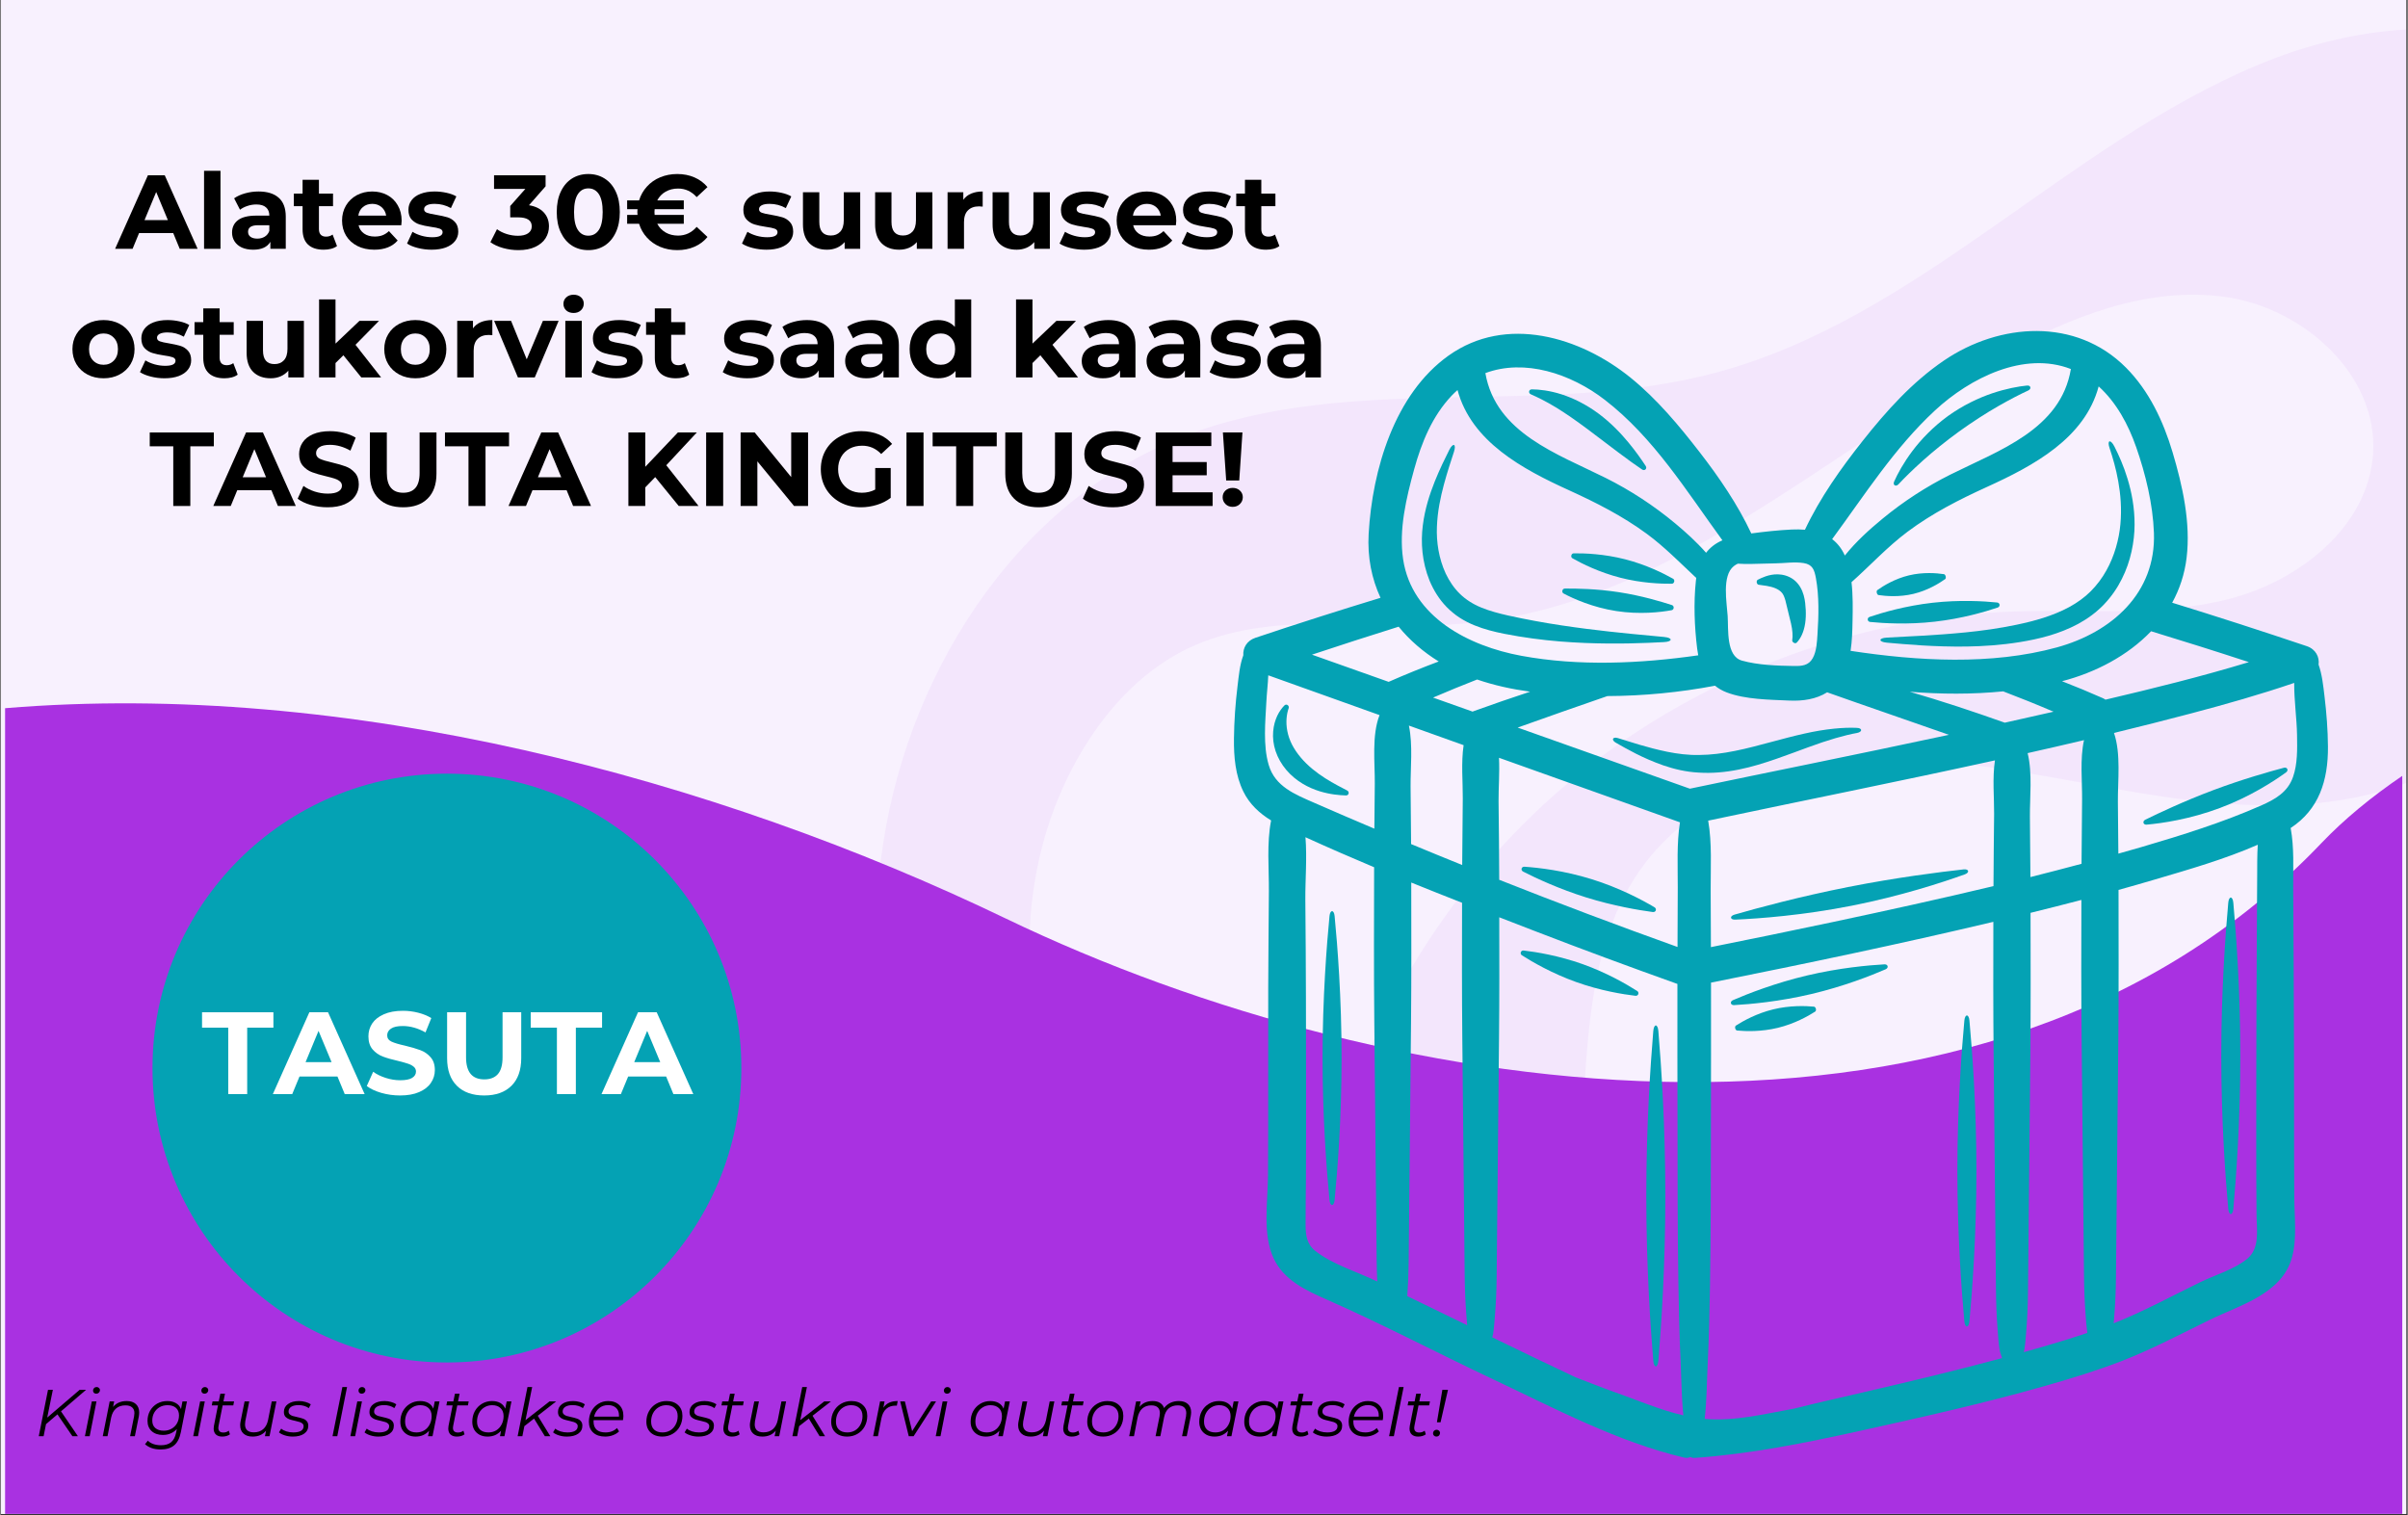 <?xml version="1.0" encoding="UTF-8"?> <svg xmlns="http://www.w3.org/2000/svg" xmlns:xlink="http://www.w3.org/1999/xlink" width="580" zoomAndPan="magnify" viewBox="0 0 434.88 273.75" height="365" preserveAspectRatio="xMidYMid meet" version="1.0"><rect x="0" y="0" width="434.88" height="273.75" fill="#333333" stroke="none"/><defs><filter x="0%" y="0%" width="100%" height="100%" id="4d50dcc3d1"><feColorMatrix values="0 0 0 0 1 0 0 0 0 1 0 0 0 0 1 0 0 0 1 0" color-interpolation-filters="sRGB"></feColorMatrix></filter><g></g><clipPath id="cfd6130873"><path d="M 0.137 0 L 434.621 0 L 434.621 273.5 L 0.137 273.5 Z M 0.137 0 " clip-rule="nonzero"></path></clipPath><clipPath id="47353aaf93"><path d="M 137 0 L 434.621 0 L 434.621 273.5 L 137 273.5 Z M 137 0 " clip-rule="nonzero"></path></clipPath><mask id="b079833386"><g filter="url(#4d50dcc3d1)"><rect x="-43.488" width="521.856" fill="#000000" y="-27.375" height="328.5" fill-opacity="0.06"></rect></g></mask><clipPath id="a0750e1bfe"><path d="M 21 5 L 297.621 5 L 297.621 263 L 21 263 Z M 21 5 " clip-rule="nonzero"></path></clipPath><clipPath id="5d281bc3c3"><path d="M -3.133 243.613 L 69.543 -57.199 L 363.07 13.719 L 290.395 314.531 Z M -3.133 243.613 " clip-rule="nonzero"></path></clipPath><clipPath id="028c768478"><path d="M -3.133 243.613 L 69.543 -57.199 L 363.07 13.719 L 290.395 314.531 Z M -3.133 243.613 " clip-rule="nonzero"></path></clipPath><clipPath id="1c5fef46bd"><rect x="0" width="298" y="0" height="274"></rect></clipPath><clipPath id="3eaf7661fb"><path d="M 0.137 127 L 434 127 L 434 273.5 L 0.137 273.5 Z M 0.137 127 " clip-rule="nonzero"></path></clipPath><clipPath id="34420da4d6"><path d="M 27.488 139.773 L 133.863 139.773 L 133.863 246.148 L 27.488 246.148 Z M 27.488 139.773 " clip-rule="nonzero"></path></clipPath><clipPath id="84a07f6214"><path d="M 80.676 139.773 C 51.301 139.773 27.488 163.586 27.488 192.961 C 27.488 222.336 51.301 246.148 80.676 246.148 C 110.051 246.148 133.863 222.336 133.863 192.961 C 133.863 163.586 110.051 139.773 80.676 139.773 Z M 80.676 139.773 " clip-rule="nonzero"></path></clipPath><clipPath id="a6172d7310"><path d="M 222.816 59 L 420.633 59 L 420.633 263.578 L 222.816 263.578 Z M 222.816 59 " clip-rule="nonzero"></path></clipPath></defs><g clip-path="url(#cfd6130873)"><path fill="#ffffff" d="M 0.137 0 L 434.742 0 L 434.742 273.5 L 0.137 273.5 Z M 0.137 0 " fill-opacity="1" fill-rule="nonzero"></path><path fill="#f8f1fe" d="M 0.137 0 L 434.742 0 L 434.742 273.5 L 0.137 273.5 Z M 0.137 0 " fill-opacity="1" fill-rule="nonzero"></path></g><g clip-path="url(#47353aaf93)"><g mask="url(#b079833386)"><g transform="matrix(1, 0, 0, 1, 137, 0)"><g clip-path="url(#1c5fef46bd)"><g clip-path="url(#a0750e1bfe)"><g clip-path="url(#5d281bc3c3)"><g clip-path="url(#028c768478)"><path fill="#a931e1" d="M 328.297 12.977 C 311.773 1.703 289.227 4.027 270.789 11.75 C 236.117 26.273 209.469 57.434 173.188 67.254 C 141.793 75.75 107.02 67.016 76.711 78.852 C 46.039 90.824 26.07 122.742 22.062 155.438 C 18.809 181.906 23.625 215.656 37.793 238.762 C 48.391 256.059 77.914 262.438 96.766 262.426 C 112.926 262.406 129.684 255.668 138.812 242.336 C 155.824 217.48 141.887 179.852 160.156 155.895 C 170.117 142.832 187.523 137.453 203.945 137.27 C 220.375 137.098 236.484 141.297 252.723 143.773 C 268.965 146.25 286.23 146.871 301.152 139.98 C 317.707 132.336 328.996 116.512 337.051 100.152 C 344.113 85.844 349.359 70.203 348.879 54.254 C 348.391 38.297 341.48 21.969 328.297 12.977 Z M 291.633 82.004 C 290.75 95.09 278.434 104.883 265.727 108.184 C 253.031 111.477 239.645 110.023 226.535 110.48 C 197.266 111.539 168.453 122.68 146.078 141.57 C 123.711 160.473 107.895 187.012 101.965 215.688 C 100.516 222.652 99.062 230.645 92.988 234.336 C 74.465 245.602 59.711 212.324 54.645 200.184 C 46.527 180.727 46.812 157.578 56.652 138.781 C 61.406 129.734 68.387 121.508 77.609 117.109 C 92.621 109.969 110.273 113.961 126.836 112.695 C 163.43 109.902 192.289 82.027 224.352 64.191 C 236.816 57.266 250.902 51.633 265.027 53.656 C 279.137 55.676 292.586 67.777 291.633 82.004 " fill-opacity="1" fill-rule="nonzero"></path></g></g></g></g></g></g></g><g clip-path="url(#3eaf7661fb)"><path fill="#a931e1" d="M 0.859 127.945 L 0.859 327.156 L 433.902 327.156 L 433.902 140.172 C 428.332 143.961 423.406 148.016 419.352 152.258 C 359.023 215.645 251.586 199.602 181.66 165.953 C 129.055 140.621 62.562 122.824 0.859 127.945 Z M 0.859 127.945 " fill-opacity="1" fill-rule="evenodd"></path></g><g clip-path="url(#34420da4d6)"><g clip-path="url(#84a07f6214)"><path fill="#04a2b4" d="M 27.488 139.773 L 133.863 139.773 L 133.863 246.148 L 27.488 246.148 Z M 27.488 139.773 " fill-opacity="1" fill-rule="nonzero"></path></g></g><g fill="#000000" fill-opacity="1"><g transform="translate(20.906, 44.954)"><g><path d="M 10.328 -2.844 L 4.156 -2.844 L 2.984 0 L -0.172 0 L 5.75 -13.281 L 8.797 -13.281 L 14.734 0 L 11.5 0 Z M 9.359 -5.188 L 7.25 -10.266 L 5.141 -5.188 Z M 9.359 -5.188 "></path></g></g></g><g fill="#000000" fill-opacity="1"><g transform="translate(35.444, 44.954)"><g><path d="M 1.359 -14.094 L 4.328 -14.094 L 4.328 0 L 1.359 0 Z M 1.359 -14.094 "></path></g></g></g><g fill="#000000" fill-opacity="1"><g transform="translate(41.157, 44.954)"><g><path d="M 5.484 -10.359 C 7.066 -10.359 8.281 -9.984 9.125 -9.234 C 9.977 -8.484 10.406 -7.348 10.406 -5.828 L 10.406 0 L 7.625 0 L 7.625 -1.266 C 7.07 -0.316 6.035 0.156 4.516 0.156 C 3.734 0.156 3.051 0.023 2.469 -0.234 C 1.895 -0.504 1.457 -0.875 1.156 -1.344 C 0.852 -1.812 0.703 -2.344 0.703 -2.938 C 0.703 -3.883 1.055 -4.629 1.766 -5.172 C 2.484 -5.723 3.594 -6 5.094 -6 L 7.438 -6 C 7.438 -6.645 7.238 -7.141 6.844 -7.484 C 6.457 -7.836 5.875 -8.016 5.094 -8.016 C 4.539 -8.016 4.004 -7.926 3.484 -7.75 C 2.961 -7.582 2.516 -7.352 2.141 -7.062 L 1.078 -9.125 C 1.641 -9.52 2.305 -9.82 3.078 -10.031 C 3.859 -10.25 4.66 -10.359 5.484 -10.359 Z M 5.266 -1.844 C 5.766 -1.844 6.207 -1.957 6.594 -2.188 C 6.988 -2.426 7.27 -2.773 7.438 -3.234 L 7.438 -4.266 L 5.406 -4.266 C 4.195 -4.266 3.594 -3.867 3.594 -3.078 C 3.594 -2.691 3.738 -2.391 4.031 -2.172 C 4.332 -1.953 4.742 -1.844 5.266 -1.844 Z M 5.266 -1.844 "></path></g></g></g><g fill="#000000" fill-opacity="1"><g transform="translate(52.867, 44.954)"><g><path d="M 7.953 -0.5 C 7.66 -0.281 7.301 -0.113 6.875 0 C 6.457 0.102 6.016 0.156 5.547 0.156 C 4.328 0.156 3.383 -0.148 2.719 -0.766 C 2.062 -1.391 1.734 -2.305 1.734 -3.516 L 1.734 -7.703 L 0.156 -7.703 L 0.156 -9.984 L 1.734 -9.984 L 1.734 -12.469 L 4.688 -12.469 L 4.688 -9.984 L 7.234 -9.984 L 7.234 -7.703 L 4.688 -7.703 L 4.688 -3.547 C 4.688 -3.117 4.797 -2.785 5.016 -2.547 C 5.242 -2.316 5.562 -2.203 5.969 -2.203 C 6.426 -2.203 6.82 -2.328 7.156 -2.578 Z M 7.953 -0.5 "></path></g></g></g><g fill="#000000" fill-opacity="1"><g transform="translate(61.122, 44.954)"><g><path d="M 11.375 -5.062 C 11.375 -5.031 11.352 -4.766 11.312 -4.266 L 3.594 -4.266 C 3.727 -3.641 4.055 -3.141 4.578 -2.766 C 5.098 -2.398 5.742 -2.219 6.516 -2.219 C 7.047 -2.219 7.516 -2.297 7.922 -2.453 C 8.336 -2.617 8.723 -2.867 9.078 -3.203 L 10.656 -1.5 C 9.688 -0.395 8.281 0.156 6.438 0.156 C 5.281 0.156 4.258 -0.066 3.375 -0.516 C 2.488 -0.973 1.805 -1.598 1.328 -2.391 C 0.848 -3.191 0.609 -4.098 0.609 -5.109 C 0.609 -6.109 0.844 -7.008 1.312 -7.812 C 1.789 -8.613 2.441 -9.238 3.266 -9.688 C 4.098 -10.133 5.031 -10.359 6.062 -10.359 C 7.062 -10.359 7.961 -10.145 8.766 -9.719 C 9.578 -9.289 10.211 -8.672 10.672 -7.859 C 11.141 -7.055 11.375 -6.125 11.375 -5.062 Z M 6.078 -8.125 C 5.398 -8.125 4.832 -7.93 4.375 -7.547 C 3.926 -7.172 3.648 -6.656 3.547 -6 L 8.578 -6 C 8.473 -6.645 8.191 -7.16 7.734 -7.547 C 7.285 -7.93 6.734 -8.125 6.078 -8.125 Z M 6.078 -8.125 "></path></g></g></g><g fill="#000000" fill-opacity="1"><g transform="translate(73.098, 44.954)"><g><path d="M 4.797 0.156 C 3.953 0.156 3.125 0.051 2.312 -0.156 C 1.5 -0.363 0.852 -0.629 0.375 -0.953 L 1.359 -3.078 C 1.816 -2.785 2.367 -2.547 3.016 -2.359 C 3.66 -2.18 4.297 -2.094 4.922 -2.094 C 6.172 -2.094 6.797 -2.398 6.797 -3.016 C 6.797 -3.305 6.625 -3.516 6.281 -3.641 C 5.938 -3.766 5.41 -3.875 4.703 -3.969 C 3.867 -4.094 3.18 -4.238 2.641 -4.406 C 2.098 -4.57 1.625 -4.863 1.219 -5.281 C 0.82 -5.695 0.625 -6.289 0.625 -7.062 C 0.625 -7.707 0.812 -8.281 1.188 -8.781 C 1.562 -9.281 2.102 -9.664 2.812 -9.938 C 3.531 -10.219 4.379 -10.359 5.359 -10.359 C 6.078 -10.359 6.789 -10.281 7.5 -10.125 C 8.219 -9.969 8.812 -9.75 9.281 -9.469 L 8.297 -7.359 C 7.398 -7.867 6.422 -8.125 5.359 -8.125 C 4.723 -8.125 4.242 -8.035 3.922 -7.859 C 3.609 -7.68 3.453 -7.453 3.453 -7.172 C 3.453 -6.859 3.625 -6.641 3.969 -6.516 C 4.312 -6.391 4.852 -6.27 5.594 -6.156 C 6.438 -6.008 7.125 -5.859 7.656 -5.703 C 8.188 -5.547 8.645 -5.258 9.031 -4.844 C 9.426 -4.426 9.625 -3.844 9.625 -3.094 C 9.625 -2.457 9.43 -1.895 9.047 -1.406 C 8.672 -0.914 8.117 -0.531 7.391 -0.25 C 6.66 0.02 5.797 0.156 4.797 0.156 Z M 4.797 0.156 "></path></g></g></g><g fill="#000000" fill-opacity="1"><g transform="translate(83.176, 44.954)"><g></g></g></g><g fill="#000000" fill-opacity="1"><g transform="translate(88.547, 44.954)"><g><path d="M 6.953 -7.875 C 8.109 -7.688 9 -7.254 9.625 -6.578 C 10.25 -5.898 10.562 -5.062 10.562 -4.062 C 10.562 -3.289 10.359 -2.578 9.953 -1.922 C 9.547 -1.273 8.926 -0.754 8.094 -0.359 C 7.27 0.035 6.254 0.234 5.047 0.234 C 4.109 0.234 3.188 0.109 2.281 -0.141 C 1.383 -0.391 0.617 -0.742 -0.016 -1.203 L 1.172 -3.547 C 1.68 -3.172 2.27 -2.879 2.938 -2.672 C 3.602 -2.461 4.281 -2.359 4.969 -2.359 C 5.738 -2.359 6.344 -2.504 6.781 -2.797 C 7.227 -3.098 7.453 -3.52 7.453 -4.062 C 7.453 -5.145 6.625 -5.688 4.969 -5.688 L 3.562 -5.688 L 3.562 -7.734 L 6.297 -10.828 L 0.641 -10.828 L 0.641 -13.281 L 9.953 -13.281 L 9.953 -11.297 Z M 6.953 -7.875 "></path></g></g></g><g fill="#000000" fill-opacity="1"><g transform="translate(99.782, 44.954)"><g><path d="M 6.438 0.234 C 5.332 0.234 4.348 -0.035 3.484 -0.578 C 2.629 -1.129 1.957 -1.922 1.469 -2.953 C 0.977 -3.984 0.734 -5.211 0.734 -6.641 C 0.734 -8.078 0.977 -9.312 1.469 -10.344 C 1.957 -11.375 2.629 -12.16 3.484 -12.703 C 4.348 -13.242 5.332 -13.516 6.438 -13.516 C 7.539 -13.516 8.52 -13.242 9.375 -12.703 C 10.238 -12.16 10.91 -11.375 11.391 -10.344 C 11.879 -9.312 12.125 -8.078 12.125 -6.641 C 12.125 -5.211 11.879 -3.984 11.391 -2.953 C 10.91 -1.922 10.238 -1.129 9.375 -0.578 C 8.52 -0.035 7.539 0.234 6.438 0.234 Z M 6.438 -2.375 C 7.25 -2.375 7.883 -2.723 8.344 -3.422 C 8.801 -4.117 9.031 -5.191 9.031 -6.641 C 9.031 -8.098 8.801 -9.176 8.344 -9.875 C 7.883 -10.57 7.25 -10.922 6.438 -10.922 C 5.633 -10.922 5.004 -10.57 4.547 -9.875 C 4.086 -9.176 3.859 -8.098 3.859 -6.641 C 3.859 -5.191 4.086 -4.117 4.547 -3.422 C 5.004 -2.723 5.633 -2.375 6.438 -2.375 Z M 6.438 -2.375 "></path></g></g></g><g fill="#000000" fill-opacity="1"><g transform="translate(112.669, 44.954)"><g><path d="M 9.766 -2.391 C 11.086 -2.391 12.207 -2.914 13.125 -3.969 L 15.078 -2.141 C 14.441 -1.367 13.656 -0.781 12.719 -0.375 C 11.789 0.031 10.754 0.234 9.609 0.234 C 8.504 0.234 7.477 0.035 6.531 -0.359 C 5.594 -0.754 4.797 -1.312 4.141 -2.031 C 3.484 -2.75 3.008 -3.582 2.719 -4.531 L 0.562 -4.531 L 0.562 -6.125 L 2.438 -6.125 C 2.414 -6.238 2.406 -6.41 2.406 -6.641 C 2.406 -6.867 2.414 -7.039 2.438 -7.156 L 0.562 -7.156 L 0.562 -8.75 L 2.719 -8.75 C 3.008 -9.695 3.484 -10.531 4.141 -11.25 C 4.797 -11.977 5.594 -12.535 6.531 -12.922 C 7.477 -13.316 8.504 -13.516 9.609 -13.516 C 10.754 -13.516 11.789 -13.312 12.719 -12.906 C 13.656 -12.5 14.441 -11.914 15.078 -11.156 L 13.125 -9.344 C 12.195 -10.375 11.078 -10.891 9.766 -10.891 C 8.922 -10.891 8.172 -10.703 7.516 -10.328 C 6.859 -9.953 6.352 -9.426 6 -8.75 L 10.797 -8.75 L 10.797 -7.156 L 5.531 -7.156 C 5.508 -7.039 5.5 -6.867 5.5 -6.641 C 5.5 -6.41 5.508 -6.238 5.531 -6.125 L 10.797 -6.125 L 10.797 -4.531 L 6 -4.531 C 6.352 -3.863 6.859 -3.336 7.516 -2.953 C 8.172 -2.578 8.922 -2.391 9.766 -2.391 Z M 9.766 -2.391 "></path></g></g></g><g fill="#000000" fill-opacity="1"><g transform="translate(128.231, 44.954)"><g></g></g></g><g fill="#000000" fill-opacity="1"><g transform="translate(133.602, 44.954)"><g><path d="M 4.797 0.156 C 3.953 0.156 3.125 0.051 2.312 -0.156 C 1.5 -0.363 0.852 -0.629 0.375 -0.953 L 1.359 -3.078 C 1.816 -2.785 2.367 -2.547 3.016 -2.359 C 3.66 -2.18 4.297 -2.094 4.922 -2.094 C 6.172 -2.094 6.797 -2.398 6.797 -3.016 C 6.797 -3.305 6.625 -3.516 6.281 -3.641 C 5.938 -3.766 5.41 -3.875 4.703 -3.969 C 3.867 -4.094 3.18 -4.238 2.641 -4.406 C 2.098 -4.57 1.625 -4.863 1.219 -5.281 C 0.82 -5.695 0.625 -6.289 0.625 -7.062 C 0.625 -7.707 0.812 -8.281 1.188 -8.781 C 1.562 -9.281 2.102 -9.664 2.812 -9.938 C 3.531 -10.219 4.379 -10.359 5.359 -10.359 C 6.078 -10.359 6.789 -10.281 7.5 -10.125 C 8.219 -9.969 8.812 -9.75 9.281 -9.469 L 8.297 -7.359 C 7.398 -7.867 6.422 -8.125 5.359 -8.125 C 4.723 -8.125 4.242 -8.035 3.922 -7.859 C 3.609 -7.68 3.453 -7.453 3.453 -7.172 C 3.453 -6.859 3.625 -6.641 3.969 -6.516 C 4.312 -6.391 4.852 -6.27 5.594 -6.156 C 6.438 -6.008 7.125 -5.859 7.656 -5.703 C 8.188 -5.547 8.645 -5.258 9.031 -4.844 C 9.426 -4.426 9.625 -3.844 9.625 -3.094 C 9.625 -2.457 9.43 -1.895 9.047 -1.406 C 8.672 -0.914 8.117 -0.531 7.391 -0.25 C 6.66 0.02 5.797 0.156 4.797 0.156 Z M 4.797 0.156 "></path></g></g></g><g fill="#000000" fill-opacity="1"><g transform="translate(143.68, 44.954)"><g><path d="M 11.656 -10.219 L 11.656 0 L 8.844 0 L 8.844 -1.219 C 8.457 -0.77 7.988 -0.426 7.438 -0.188 C 6.895 0.039 6.305 0.156 5.672 0.156 C 4.328 0.156 3.266 -0.227 2.484 -1 C 1.703 -1.781 1.312 -2.926 1.312 -4.438 L 1.312 -10.219 L 4.266 -10.219 L 4.266 -4.875 C 4.266 -3.227 4.957 -2.406 6.344 -2.406 C 7.051 -2.406 7.617 -2.633 8.047 -3.094 C 8.473 -3.562 8.688 -4.25 8.688 -5.156 L 8.688 -10.219 Z M 11.656 -10.219 "></path></g></g></g><g fill="#000000" fill-opacity="1"><g transform="translate(156.718, 44.954)"><g><path d="M 11.656 -10.219 L 11.656 0 L 8.844 0 L 8.844 -1.219 C 8.457 -0.77 7.988 -0.426 7.438 -0.188 C 6.895 0.039 6.305 0.156 5.672 0.156 C 4.328 0.156 3.266 -0.227 2.484 -1 C 1.703 -1.781 1.312 -2.926 1.312 -4.438 L 1.312 -10.219 L 4.266 -10.219 L 4.266 -4.875 C 4.266 -3.227 4.957 -2.406 6.344 -2.406 C 7.051 -2.406 7.617 -2.633 8.047 -3.094 C 8.473 -3.562 8.688 -4.25 8.688 -5.156 L 8.688 -10.219 Z M 11.656 -10.219 "></path></g></g></g><g fill="#000000" fill-opacity="1"><g transform="translate(169.757, 44.954)"><g><path d="M 4.203 -8.859 C 4.555 -9.359 5.031 -9.734 5.625 -9.984 C 6.227 -10.234 6.922 -10.359 7.703 -10.359 L 7.703 -7.625 C 7.379 -7.656 7.16 -7.672 7.047 -7.672 C 6.191 -7.672 5.523 -7.43 5.047 -6.953 C 4.566 -6.484 4.328 -5.773 4.328 -4.828 L 4.328 0 L 1.359 0 L 1.359 -10.219 L 4.203 -10.219 Z M 4.203 -8.859 "></path></g></g></g><g fill="#000000" fill-opacity="1"><g transform="translate(177.937, 44.954)"><g><path d="M 11.656 -10.219 L 11.656 0 L 8.844 0 L 8.844 -1.219 C 8.457 -0.77 7.988 -0.426 7.438 -0.188 C 6.895 0.039 6.305 0.156 5.672 0.156 C 4.328 0.156 3.266 -0.227 2.484 -1 C 1.703 -1.781 1.312 -2.926 1.312 -4.438 L 1.312 -10.219 L 4.266 -10.219 L 4.266 -4.875 C 4.266 -3.227 4.957 -2.406 6.344 -2.406 C 7.051 -2.406 7.617 -2.633 8.047 -3.094 C 8.473 -3.562 8.688 -4.25 8.688 -5.156 L 8.688 -10.219 Z M 11.656 -10.219 "></path></g></g></g><g fill="#000000" fill-opacity="1"><g transform="translate(190.975, 44.954)"><g><path d="M 4.797 0.156 C 3.953 0.156 3.125 0.051 2.312 -0.156 C 1.5 -0.363 0.852 -0.629 0.375 -0.953 L 1.359 -3.078 C 1.816 -2.785 2.367 -2.547 3.016 -2.359 C 3.66 -2.18 4.297 -2.094 4.922 -2.094 C 6.172 -2.094 6.797 -2.398 6.797 -3.016 C 6.797 -3.305 6.625 -3.516 6.281 -3.641 C 5.938 -3.766 5.41 -3.875 4.703 -3.969 C 3.867 -4.094 3.18 -4.238 2.641 -4.406 C 2.098 -4.57 1.625 -4.863 1.219 -5.281 C 0.82 -5.695 0.625 -6.289 0.625 -7.062 C 0.625 -7.707 0.812 -8.281 1.188 -8.781 C 1.562 -9.281 2.102 -9.664 2.812 -9.938 C 3.531 -10.219 4.379 -10.359 5.359 -10.359 C 6.078 -10.359 6.789 -10.281 7.5 -10.125 C 8.219 -9.969 8.812 -9.75 9.281 -9.469 L 8.297 -7.359 C 7.398 -7.867 6.422 -8.125 5.359 -8.125 C 4.723 -8.125 4.242 -8.035 3.922 -7.859 C 3.609 -7.68 3.453 -7.453 3.453 -7.172 C 3.453 -6.859 3.625 -6.641 3.969 -6.516 C 4.312 -6.391 4.852 -6.27 5.594 -6.156 C 6.438 -6.008 7.125 -5.859 7.656 -5.703 C 8.188 -5.547 8.645 -5.258 9.031 -4.844 C 9.426 -4.426 9.625 -3.844 9.625 -3.094 C 9.625 -2.457 9.43 -1.895 9.047 -1.406 C 8.672 -0.914 8.117 -0.531 7.391 -0.25 C 6.66 0.02 5.797 0.156 4.797 0.156 Z M 4.797 0.156 "></path></g></g></g><g fill="#000000" fill-opacity="1"><g transform="translate(201.053, 44.954)"><g><path d="M 11.375 -5.062 C 11.375 -5.031 11.352 -4.766 11.312 -4.266 L 3.594 -4.266 C 3.727 -3.641 4.055 -3.141 4.578 -2.766 C 5.098 -2.398 5.742 -2.219 6.516 -2.219 C 7.047 -2.219 7.516 -2.297 7.922 -2.453 C 8.336 -2.617 8.723 -2.867 9.078 -3.203 L 10.656 -1.5 C 9.688 -0.395 8.281 0.156 6.438 0.156 C 5.281 0.156 4.258 -0.066 3.375 -0.516 C 2.488 -0.973 1.805 -1.598 1.328 -2.391 C 0.848 -3.191 0.609 -4.098 0.609 -5.109 C 0.609 -6.109 0.844 -7.008 1.312 -7.812 C 1.789 -8.613 2.441 -9.238 3.266 -9.688 C 4.098 -10.133 5.031 -10.359 6.062 -10.359 C 7.062 -10.359 7.961 -10.145 8.766 -9.719 C 9.578 -9.289 10.211 -8.672 10.672 -7.859 C 11.141 -7.055 11.375 -6.125 11.375 -5.062 Z M 6.078 -8.125 C 5.398 -8.125 4.832 -7.93 4.375 -7.547 C 3.926 -7.172 3.648 -6.656 3.547 -6 L 8.578 -6 C 8.473 -6.645 8.191 -7.16 7.734 -7.547 C 7.285 -7.93 6.734 -8.125 6.078 -8.125 Z M 6.078 -8.125 "></path></g></g></g><g fill="#000000" fill-opacity="1"><g transform="translate(213.029, 44.954)"><g><path d="M 4.797 0.156 C 3.953 0.156 3.125 0.051 2.312 -0.156 C 1.5 -0.363 0.852 -0.629 0.375 -0.953 L 1.359 -3.078 C 1.816 -2.785 2.367 -2.547 3.016 -2.359 C 3.66 -2.18 4.297 -2.094 4.922 -2.094 C 6.172 -2.094 6.797 -2.398 6.797 -3.016 C 6.797 -3.305 6.625 -3.516 6.281 -3.641 C 5.938 -3.766 5.41 -3.875 4.703 -3.969 C 3.867 -4.094 3.18 -4.238 2.641 -4.406 C 2.098 -4.57 1.625 -4.863 1.219 -5.281 C 0.82 -5.695 0.625 -6.289 0.625 -7.062 C 0.625 -7.707 0.812 -8.281 1.188 -8.781 C 1.562 -9.281 2.102 -9.664 2.812 -9.938 C 3.531 -10.219 4.379 -10.359 5.359 -10.359 C 6.078 -10.359 6.789 -10.281 7.5 -10.125 C 8.219 -9.969 8.812 -9.75 9.281 -9.469 L 8.297 -7.359 C 7.398 -7.867 6.422 -8.125 5.359 -8.125 C 4.723 -8.125 4.242 -8.035 3.922 -7.859 C 3.609 -7.68 3.453 -7.453 3.453 -7.172 C 3.453 -6.859 3.625 -6.641 3.969 -6.516 C 4.312 -6.391 4.852 -6.27 5.594 -6.156 C 6.438 -6.008 7.125 -5.859 7.656 -5.703 C 8.188 -5.547 8.645 -5.258 9.031 -4.844 C 9.426 -4.426 9.625 -3.844 9.625 -3.094 C 9.625 -2.457 9.43 -1.895 9.047 -1.406 C 8.672 -0.914 8.117 -0.531 7.391 -0.25 C 6.66 0.02 5.797 0.156 4.797 0.156 Z M 4.797 0.156 "></path></g></g></g><g fill="#000000" fill-opacity="1"><g transform="translate(223.106, 44.954)"><g><path d="M 7.953 -0.5 C 7.66 -0.281 7.301 -0.113 6.875 0 C 6.457 0.102 6.016 0.156 5.547 0.156 C 4.328 0.156 3.383 -0.148 2.719 -0.766 C 2.062 -1.391 1.734 -2.305 1.734 -3.516 L 1.734 -7.703 L 0.156 -7.703 L 0.156 -9.984 L 1.734 -9.984 L 1.734 -12.469 L 4.688 -12.469 L 4.688 -9.984 L 7.234 -9.984 L 7.234 -7.703 L 4.688 -7.703 L 4.688 -3.547 C 4.688 -3.117 4.797 -2.785 5.016 -2.547 C 5.242 -2.316 5.562 -2.203 5.969 -2.203 C 6.426 -2.203 6.82 -2.328 7.156 -2.578 Z M 7.953 -0.5 "></path></g></g></g><g fill="#000000" fill-opacity="1"><g transform="translate(12.418, 68.183)"><g><path d="M 6.234 0.156 C 5.148 0.156 4.18 -0.066 3.328 -0.516 C 2.473 -0.973 1.805 -1.598 1.328 -2.391 C 0.848 -3.191 0.609 -4.098 0.609 -5.109 C 0.609 -6.117 0.848 -7.02 1.328 -7.812 C 1.805 -8.613 2.473 -9.238 3.328 -9.688 C 4.18 -10.133 5.148 -10.359 6.234 -10.359 C 7.305 -10.359 8.266 -10.133 9.109 -9.688 C 9.961 -9.238 10.629 -8.613 11.109 -7.812 C 11.586 -7.02 11.828 -6.117 11.828 -5.109 C 11.828 -4.098 11.586 -3.191 11.109 -2.391 C 10.629 -1.598 9.961 -0.973 9.109 -0.516 C 8.266 -0.066 7.305 0.156 6.234 0.156 Z M 6.234 -2.281 C 6.984 -2.281 7.602 -2.535 8.094 -3.047 C 8.582 -3.555 8.828 -4.242 8.828 -5.109 C 8.828 -5.961 8.582 -6.645 8.094 -7.156 C 7.602 -7.676 6.984 -7.938 6.234 -7.938 C 5.473 -7.938 4.844 -7.676 4.344 -7.156 C 3.852 -6.645 3.609 -5.961 3.609 -5.109 C 3.609 -4.242 3.852 -3.555 4.344 -3.047 C 4.844 -2.535 5.473 -2.281 6.234 -2.281 Z M 6.234 -2.281 "></path></g></g></g><g fill="#000000" fill-opacity="1"><g transform="translate(24.849, 68.183)"><g><path d="M 4.797 0.156 C 3.953 0.156 3.125 0.051 2.312 -0.156 C 1.5 -0.363 0.852 -0.629 0.375 -0.953 L 1.359 -3.078 C 1.816 -2.785 2.367 -2.547 3.016 -2.359 C 3.66 -2.18 4.297 -2.094 4.922 -2.094 C 6.172 -2.094 6.797 -2.398 6.797 -3.016 C 6.797 -3.305 6.625 -3.516 6.281 -3.641 C 5.938 -3.766 5.41 -3.875 4.703 -3.969 C 3.867 -4.094 3.18 -4.238 2.641 -4.406 C 2.098 -4.57 1.625 -4.863 1.219 -5.281 C 0.82 -5.695 0.625 -6.289 0.625 -7.062 C 0.625 -7.707 0.812 -8.281 1.188 -8.781 C 1.562 -9.281 2.102 -9.664 2.812 -9.938 C 3.531 -10.219 4.379 -10.359 5.359 -10.359 C 6.078 -10.359 6.789 -10.281 7.5 -10.125 C 8.219 -9.969 8.812 -9.75 9.281 -9.469 L 8.297 -7.359 C 7.398 -7.867 6.422 -8.125 5.359 -8.125 C 4.723 -8.125 4.242 -8.035 3.922 -7.859 C 3.609 -7.68 3.453 -7.453 3.453 -7.172 C 3.453 -6.859 3.625 -6.641 3.969 -6.516 C 4.312 -6.391 4.852 -6.27 5.594 -6.156 C 6.438 -6.008 7.125 -5.859 7.656 -5.703 C 8.188 -5.547 8.645 -5.258 9.031 -4.844 C 9.426 -4.426 9.625 -3.844 9.625 -3.094 C 9.625 -2.457 9.43 -1.895 9.047 -1.406 C 8.672 -0.914 8.117 -0.531 7.391 -0.25 C 6.66 0.02 5.797 0.156 4.797 0.156 Z M 4.797 0.156 "></path></g></g></g><g fill="#000000" fill-opacity="1"><g transform="translate(34.927, 68.183)"><g><path d="M 7.953 -0.5 C 7.66 -0.281 7.301 -0.113 6.875 0 C 6.457 0.102 6.016 0.156 5.547 0.156 C 4.328 0.156 3.383 -0.148 2.719 -0.766 C 2.062 -1.391 1.734 -2.305 1.734 -3.516 L 1.734 -7.703 L 0.156 -7.703 L 0.156 -9.984 L 1.734 -9.984 L 1.734 -12.469 L 4.688 -12.469 L 4.688 -9.984 L 7.234 -9.984 L 7.234 -7.703 L 4.688 -7.703 L 4.688 -3.547 C 4.688 -3.117 4.797 -2.785 5.016 -2.547 C 5.242 -2.316 5.562 -2.203 5.969 -2.203 C 6.426 -2.203 6.82 -2.328 7.156 -2.578 Z M 7.953 -0.5 "></path></g></g></g><g fill="#000000" fill-opacity="1"><g transform="translate(43.183, 68.183)"><g><path d="M 11.656 -10.219 L 11.656 0 L 8.844 0 L 8.844 -1.219 C 8.457 -0.77 7.988 -0.426 7.438 -0.188 C 6.895 0.039 6.305 0.156 5.672 0.156 C 4.328 0.156 3.266 -0.227 2.484 -1 C 1.703 -1.781 1.312 -2.926 1.312 -4.438 L 1.312 -10.219 L 4.266 -10.219 L 4.266 -4.875 C 4.266 -3.227 4.957 -2.406 6.344 -2.406 C 7.051 -2.406 7.617 -2.633 8.047 -3.094 C 8.473 -3.562 8.688 -4.25 8.688 -5.156 L 8.688 -10.219 Z M 11.656 -10.219 "></path></g></g></g><g fill="#000000" fill-opacity="1"><g transform="translate(56.221, 68.183)"><g><path d="M 5.75 -4 L 4.328 -2.594 L 4.328 0 L 1.359 0 L 1.359 -14.094 L 4.328 -14.094 L 4.328 -6.109 L 8.656 -10.219 L 12.188 -10.219 L 7.938 -5.891 L 12.562 0 L 8.984 0 Z M 5.75 -4 "></path></g></g></g><g fill="#000000" fill-opacity="1"><g transform="translate(68.747, 68.183)"><g><path d="M 6.234 0.156 C 5.148 0.156 4.18 -0.066 3.328 -0.516 C 2.473 -0.973 1.805 -1.598 1.328 -2.391 C 0.848 -3.191 0.609 -4.098 0.609 -5.109 C 0.609 -6.117 0.848 -7.02 1.328 -7.812 C 1.805 -8.613 2.473 -9.238 3.328 -9.688 C 4.18 -10.133 5.148 -10.359 6.234 -10.359 C 7.305 -10.359 8.266 -10.133 9.109 -9.688 C 9.961 -9.238 10.629 -8.613 11.109 -7.812 C 11.586 -7.02 11.828 -6.117 11.828 -5.109 C 11.828 -4.098 11.586 -3.191 11.109 -2.391 C 10.629 -1.598 9.961 -0.973 9.109 -0.516 C 8.266 -0.066 7.305 0.156 6.234 0.156 Z M 6.234 -2.281 C 6.984 -2.281 7.602 -2.535 8.094 -3.047 C 8.582 -3.555 8.828 -4.242 8.828 -5.109 C 8.828 -5.961 8.582 -6.645 8.094 -7.156 C 7.602 -7.676 6.984 -7.938 6.234 -7.938 C 5.473 -7.938 4.844 -7.676 4.344 -7.156 C 3.852 -6.645 3.609 -5.961 3.609 -5.109 C 3.609 -4.242 3.852 -3.555 4.344 -3.047 C 4.844 -2.535 5.473 -2.281 6.234 -2.281 Z M 6.234 -2.281 "></path></g></g></g><g fill="#000000" fill-opacity="1"><g transform="translate(81.178, 68.183)"><g><path d="M 4.203 -8.859 C 4.555 -9.359 5.031 -9.734 5.625 -9.984 C 6.227 -10.234 6.922 -10.359 7.703 -10.359 L 7.703 -7.625 C 7.379 -7.656 7.16 -7.672 7.047 -7.672 C 6.191 -7.672 5.523 -7.43 5.047 -6.953 C 4.566 -6.484 4.328 -5.773 4.328 -4.828 L 4.328 0 L 1.359 0 L 1.359 -10.219 L 4.203 -10.219 Z M 4.203 -8.859 "></path></g></g></g><g fill="#000000" fill-opacity="1"><g transform="translate(89.358, 68.183)"><g><path d="M 11.5 -10.219 L 7.188 0 L 4.141 0 L -0.156 -10.219 L 2.906 -10.219 L 5.734 -3.266 L 8.656 -10.219 Z M 11.5 -10.219 "></path></g></g></g><g fill="#000000" fill-opacity="1"><g transform="translate(100.707, 68.183)"><g><path d="M 1.359 -10.219 L 4.328 -10.219 L 4.328 0 L 1.359 0 Z M 2.859 -11.641 C 2.305 -11.641 1.859 -11.797 1.516 -12.109 C 1.18 -12.43 1.016 -12.82 1.016 -13.281 C 1.016 -13.75 1.18 -14.141 1.516 -14.453 C 1.859 -14.773 2.305 -14.938 2.859 -14.938 C 3.398 -14.938 3.836 -14.785 4.172 -14.484 C 4.516 -14.18 4.688 -13.801 4.688 -13.344 C 4.688 -12.852 4.516 -12.445 4.172 -12.125 C 3.836 -11.801 3.398 -11.641 2.859 -11.641 Z M 2.859 -11.641 "></path></g></g></g><g fill="#000000" fill-opacity="1"><g transform="translate(106.42, 68.183)"><g><path d="M 4.797 0.156 C 3.953 0.156 3.125 0.051 2.312 -0.156 C 1.5 -0.363 0.852 -0.629 0.375 -0.953 L 1.359 -3.078 C 1.816 -2.785 2.367 -2.547 3.016 -2.359 C 3.66 -2.18 4.297 -2.094 4.922 -2.094 C 6.172 -2.094 6.797 -2.398 6.797 -3.016 C 6.797 -3.305 6.625 -3.516 6.281 -3.641 C 5.938 -3.766 5.41 -3.875 4.703 -3.969 C 3.867 -4.094 3.18 -4.238 2.641 -4.406 C 2.098 -4.57 1.625 -4.863 1.219 -5.281 C 0.82 -5.695 0.625 -6.289 0.625 -7.062 C 0.625 -7.707 0.812 -8.281 1.188 -8.781 C 1.562 -9.281 2.102 -9.664 2.812 -9.938 C 3.531 -10.219 4.379 -10.359 5.359 -10.359 C 6.078 -10.359 6.789 -10.281 7.5 -10.125 C 8.219 -9.969 8.812 -9.75 9.281 -9.469 L 8.297 -7.359 C 7.398 -7.867 6.422 -8.125 5.359 -8.125 C 4.723 -8.125 4.242 -8.035 3.922 -7.859 C 3.609 -7.68 3.453 -7.453 3.453 -7.172 C 3.453 -6.859 3.625 -6.641 3.969 -6.516 C 4.312 -6.391 4.852 -6.27 5.594 -6.156 C 6.438 -6.008 7.125 -5.859 7.656 -5.703 C 8.188 -5.547 8.645 -5.258 9.031 -4.844 C 9.426 -4.426 9.625 -3.844 9.625 -3.094 C 9.625 -2.457 9.43 -1.895 9.047 -1.406 C 8.672 -0.914 8.117 -0.531 7.391 -0.25 C 6.66 0.02 5.797 0.156 4.797 0.156 Z M 4.797 0.156 "></path></g></g></g><g fill="#000000" fill-opacity="1"><g transform="translate(116.498, 68.183)"><g><path d="M 7.953 -0.5 C 7.66 -0.281 7.301 -0.113 6.875 0 C 6.457 0.102 6.016 0.156 5.547 0.156 C 4.328 0.156 3.383 -0.148 2.719 -0.766 C 2.062 -1.391 1.734 -2.305 1.734 -3.516 L 1.734 -7.703 L 0.156 -7.703 L 0.156 -9.984 L 1.734 -9.984 L 1.734 -12.469 L 4.688 -12.469 L 4.688 -9.984 L 7.234 -9.984 L 7.234 -7.703 L 4.688 -7.703 L 4.688 -3.547 C 4.688 -3.117 4.797 -2.785 5.016 -2.547 C 5.242 -2.316 5.562 -2.203 5.969 -2.203 C 6.426 -2.203 6.82 -2.328 7.156 -2.578 Z M 7.953 -0.5 "></path></g></g></g><g fill="#000000" fill-opacity="1"><g transform="translate(124.753, 68.183)"><g></g></g></g><g fill="#000000" fill-opacity="1"><g transform="translate(130.124, 68.183)"><g><path d="M 4.797 0.156 C 3.953 0.156 3.125 0.051 2.312 -0.156 C 1.5 -0.363 0.852 -0.629 0.375 -0.953 L 1.359 -3.078 C 1.816 -2.785 2.367 -2.547 3.016 -2.359 C 3.66 -2.18 4.297 -2.094 4.922 -2.094 C 6.172 -2.094 6.797 -2.398 6.797 -3.016 C 6.797 -3.305 6.625 -3.516 6.281 -3.641 C 5.938 -3.766 5.41 -3.875 4.703 -3.969 C 3.867 -4.094 3.18 -4.238 2.641 -4.406 C 2.098 -4.57 1.625 -4.863 1.219 -5.281 C 0.82 -5.695 0.625 -6.289 0.625 -7.062 C 0.625 -7.707 0.812 -8.281 1.188 -8.781 C 1.562 -9.281 2.102 -9.664 2.812 -9.938 C 3.531 -10.219 4.379 -10.359 5.359 -10.359 C 6.078 -10.359 6.789 -10.281 7.5 -10.125 C 8.219 -9.969 8.812 -9.75 9.281 -9.469 L 8.297 -7.359 C 7.398 -7.867 6.422 -8.125 5.359 -8.125 C 4.723 -8.125 4.242 -8.035 3.922 -7.859 C 3.609 -7.68 3.453 -7.453 3.453 -7.172 C 3.453 -6.859 3.625 -6.641 3.969 -6.516 C 4.312 -6.391 4.852 -6.27 5.594 -6.156 C 6.438 -6.008 7.125 -5.859 7.656 -5.703 C 8.188 -5.547 8.645 -5.258 9.031 -4.844 C 9.426 -4.426 9.625 -3.844 9.625 -3.094 C 9.625 -2.457 9.43 -1.895 9.047 -1.406 C 8.672 -0.914 8.117 -0.531 7.391 -0.25 C 6.66 0.02 5.797 0.156 4.797 0.156 Z M 4.797 0.156 "></path></g></g></g><g fill="#000000" fill-opacity="1"><g transform="translate(140.202, 68.183)"><g><path d="M 5.484 -10.359 C 7.066 -10.359 8.281 -9.984 9.125 -9.234 C 9.977 -8.484 10.406 -7.348 10.406 -5.828 L 10.406 0 L 7.625 0 L 7.625 -1.266 C 7.07 -0.316 6.035 0.156 4.516 0.156 C 3.734 0.156 3.051 0.023 2.469 -0.234 C 1.895 -0.504 1.457 -0.875 1.156 -1.344 C 0.852 -1.812 0.703 -2.344 0.703 -2.938 C 0.703 -3.883 1.055 -4.629 1.766 -5.172 C 2.484 -5.723 3.594 -6 5.094 -6 L 7.438 -6 C 7.438 -6.645 7.238 -7.141 6.844 -7.484 C 6.457 -7.836 5.875 -8.016 5.094 -8.016 C 4.539 -8.016 4.004 -7.926 3.484 -7.75 C 2.961 -7.582 2.516 -7.352 2.141 -7.062 L 1.078 -9.125 C 1.641 -9.52 2.305 -9.82 3.078 -10.031 C 3.859 -10.25 4.66 -10.359 5.484 -10.359 Z M 5.266 -1.844 C 5.766 -1.844 6.207 -1.957 6.594 -2.188 C 6.988 -2.426 7.27 -2.773 7.438 -3.234 L 7.438 -4.266 L 5.406 -4.266 C 4.195 -4.266 3.594 -3.867 3.594 -3.078 C 3.594 -2.691 3.738 -2.391 4.031 -2.172 C 4.332 -1.953 4.742 -1.844 5.266 -1.844 Z M 5.266 -1.844 "></path></g></g></g><g fill="#000000" fill-opacity="1"><g transform="translate(151.912, 68.183)"><g><path d="M 5.484 -10.359 C 7.066 -10.359 8.281 -9.984 9.125 -9.234 C 9.977 -8.484 10.406 -7.348 10.406 -5.828 L 10.406 0 L 7.625 0 L 7.625 -1.266 C 7.07 -0.316 6.035 0.156 4.516 0.156 C 3.734 0.156 3.051 0.023 2.469 -0.234 C 1.895 -0.504 1.457 -0.875 1.156 -1.344 C 0.852 -1.812 0.703 -2.344 0.703 -2.938 C 0.703 -3.883 1.055 -4.629 1.766 -5.172 C 2.484 -5.723 3.594 -6 5.094 -6 L 7.438 -6 C 7.438 -6.645 7.238 -7.141 6.844 -7.484 C 6.457 -7.836 5.875 -8.016 5.094 -8.016 C 4.539 -8.016 4.004 -7.926 3.484 -7.75 C 2.961 -7.582 2.516 -7.352 2.141 -7.062 L 1.078 -9.125 C 1.641 -9.52 2.305 -9.82 3.078 -10.031 C 3.859 -10.25 4.66 -10.359 5.484 -10.359 Z M 5.266 -1.844 C 5.766 -1.844 6.207 -1.957 6.594 -2.188 C 6.988 -2.426 7.27 -2.773 7.438 -3.234 L 7.438 -4.266 L 5.406 -4.266 C 4.195 -4.266 3.594 -3.867 3.594 -3.078 C 3.594 -2.691 3.738 -2.391 4.031 -2.172 C 4.332 -1.953 4.742 -1.844 5.266 -1.844 Z M 5.266 -1.844 "></path></g></g></g><g fill="#000000" fill-opacity="1"><g transform="translate(163.622, 68.183)"><g><path d="M 11.766 -14.094 L 11.766 0 L 8.938 0 L 8.938 -1.172 C 8.207 -0.285 7.145 0.156 5.75 0.156 C 4.789 0.156 3.922 -0.055 3.141 -0.484 C 2.359 -0.922 1.742 -1.535 1.297 -2.328 C 0.859 -3.129 0.641 -4.055 0.641 -5.109 C 0.641 -6.16 0.859 -7.082 1.297 -7.875 C 1.742 -8.676 2.359 -9.289 3.141 -9.719 C 3.922 -10.145 4.789 -10.359 5.75 -10.359 C 7.051 -10.359 8.07 -9.945 8.812 -9.125 L 8.812 -14.094 Z M 6.266 -2.281 C 7.016 -2.281 7.633 -2.535 8.125 -3.047 C 8.613 -3.555 8.859 -4.242 8.859 -5.109 C 8.859 -5.961 8.613 -6.645 8.125 -7.156 C 7.633 -7.676 7.016 -7.938 6.266 -7.938 C 5.504 -7.938 4.875 -7.676 4.375 -7.156 C 3.883 -6.645 3.641 -5.961 3.641 -5.109 C 3.641 -4.242 3.883 -3.555 4.375 -3.047 C 4.875 -2.535 5.504 -2.281 6.266 -2.281 Z M 6.266 -2.281 "></path></g></g></g><g fill="#000000" fill-opacity="1"><g transform="translate(176.755, 68.183)"><g></g></g></g><g fill="#000000" fill-opacity="1"><g transform="translate(182.126, 68.183)"><g><path d="M 5.75 -4 L 4.328 -2.594 L 4.328 0 L 1.359 0 L 1.359 -14.094 L 4.328 -14.094 L 4.328 -6.109 L 8.656 -10.219 L 12.188 -10.219 L 7.938 -5.891 L 12.562 0 L 8.984 0 Z M 5.75 -4 "></path></g></g></g><g fill="#000000" fill-opacity="1"><g transform="translate(194.652, 68.183)"><g><path d="M 5.484 -10.359 C 7.066 -10.359 8.281 -9.984 9.125 -9.234 C 9.977 -8.484 10.406 -7.348 10.406 -5.828 L 10.406 0 L 7.625 0 L 7.625 -1.266 C 7.07 -0.316 6.035 0.156 4.516 0.156 C 3.734 0.156 3.051 0.023 2.469 -0.234 C 1.895 -0.504 1.457 -0.875 1.156 -1.344 C 0.852 -1.812 0.703 -2.344 0.703 -2.938 C 0.703 -3.883 1.055 -4.629 1.766 -5.172 C 2.484 -5.723 3.594 -6 5.094 -6 L 7.438 -6 C 7.438 -6.645 7.238 -7.141 6.844 -7.484 C 6.457 -7.836 5.875 -8.016 5.094 -8.016 C 4.539 -8.016 4.004 -7.926 3.484 -7.75 C 2.961 -7.582 2.516 -7.352 2.141 -7.062 L 1.078 -9.125 C 1.641 -9.52 2.305 -9.82 3.078 -10.031 C 3.859 -10.25 4.66 -10.359 5.484 -10.359 Z M 5.266 -1.844 C 5.766 -1.844 6.207 -1.957 6.594 -2.188 C 6.988 -2.426 7.27 -2.773 7.438 -3.234 L 7.438 -4.266 L 5.406 -4.266 C 4.195 -4.266 3.594 -3.867 3.594 -3.078 C 3.594 -2.691 3.738 -2.391 4.031 -2.172 C 4.332 -1.953 4.742 -1.844 5.266 -1.844 Z M 5.266 -1.844 "></path></g></g></g><g fill="#000000" fill-opacity="1"><g transform="translate(206.362, 68.183)"><g><path d="M 5.484 -10.359 C 7.066 -10.359 8.281 -9.984 9.125 -9.234 C 9.977 -8.484 10.406 -7.348 10.406 -5.828 L 10.406 0 L 7.625 0 L 7.625 -1.266 C 7.07 -0.316 6.035 0.156 4.516 0.156 C 3.734 0.156 3.051 0.023 2.469 -0.234 C 1.895 -0.504 1.457 -0.875 1.156 -1.344 C 0.852 -1.812 0.703 -2.344 0.703 -2.938 C 0.703 -3.883 1.055 -4.629 1.766 -5.172 C 2.484 -5.723 3.594 -6 5.094 -6 L 7.438 -6 C 7.438 -6.645 7.238 -7.141 6.844 -7.484 C 6.457 -7.836 5.875 -8.016 5.094 -8.016 C 4.539 -8.016 4.004 -7.926 3.484 -7.75 C 2.961 -7.582 2.516 -7.352 2.141 -7.062 L 1.078 -9.125 C 1.641 -9.52 2.305 -9.82 3.078 -10.031 C 3.859 -10.25 4.66 -10.359 5.484 -10.359 Z M 5.266 -1.844 C 5.766 -1.844 6.207 -1.957 6.594 -2.188 C 6.988 -2.426 7.27 -2.773 7.438 -3.234 L 7.438 -4.266 L 5.406 -4.266 C 4.195 -4.266 3.594 -3.867 3.594 -3.078 C 3.594 -2.691 3.738 -2.391 4.031 -2.172 C 4.332 -1.953 4.742 -1.844 5.266 -1.844 Z M 5.266 -1.844 "></path></g></g></g><g fill="#000000" fill-opacity="1"><g transform="translate(218.072, 68.183)"><g><path d="M 4.797 0.156 C 3.953 0.156 3.125 0.051 2.312 -0.156 C 1.5 -0.363 0.852 -0.629 0.375 -0.953 L 1.359 -3.078 C 1.816 -2.785 2.367 -2.547 3.016 -2.359 C 3.66 -2.18 4.297 -2.094 4.922 -2.094 C 6.172 -2.094 6.797 -2.398 6.797 -3.016 C 6.797 -3.305 6.625 -3.516 6.281 -3.641 C 5.938 -3.766 5.41 -3.875 4.703 -3.969 C 3.867 -4.094 3.18 -4.238 2.641 -4.406 C 2.098 -4.57 1.625 -4.863 1.219 -5.281 C 0.82 -5.695 0.625 -6.289 0.625 -7.062 C 0.625 -7.707 0.812 -8.281 1.188 -8.781 C 1.562 -9.281 2.102 -9.664 2.812 -9.938 C 3.531 -10.219 4.379 -10.359 5.359 -10.359 C 6.078 -10.359 6.789 -10.281 7.5 -10.125 C 8.219 -9.969 8.812 -9.75 9.281 -9.469 L 8.297 -7.359 C 7.398 -7.867 6.422 -8.125 5.359 -8.125 C 4.723 -8.125 4.242 -8.035 3.922 -7.859 C 3.609 -7.68 3.453 -7.453 3.453 -7.172 C 3.453 -6.859 3.625 -6.641 3.969 -6.516 C 4.312 -6.391 4.852 -6.27 5.594 -6.156 C 6.438 -6.008 7.125 -5.859 7.656 -5.703 C 8.188 -5.547 8.645 -5.258 9.031 -4.844 C 9.426 -4.426 9.625 -3.844 9.625 -3.094 C 9.625 -2.457 9.43 -1.895 9.047 -1.406 C 8.672 -0.914 8.117 -0.531 7.391 -0.25 C 6.66 0.02 5.797 0.156 4.797 0.156 Z M 4.797 0.156 "></path></g></g></g><g fill="#000000" fill-opacity="1"><g transform="translate(228.15, 68.183)"><g><path d="M 5.484 -10.359 C 7.066 -10.359 8.281 -9.984 9.125 -9.234 C 9.977 -8.484 10.406 -7.348 10.406 -5.828 L 10.406 0 L 7.625 0 L 7.625 -1.266 C 7.07 -0.316 6.035 0.156 4.516 0.156 C 3.734 0.156 3.051 0.023 2.469 -0.234 C 1.895 -0.504 1.457 -0.875 1.156 -1.344 C 0.852 -1.812 0.703 -2.344 0.703 -2.938 C 0.703 -3.883 1.055 -4.629 1.766 -5.172 C 2.484 -5.723 3.594 -6 5.094 -6 L 7.438 -6 C 7.438 -6.645 7.238 -7.141 6.844 -7.484 C 6.457 -7.836 5.875 -8.016 5.094 -8.016 C 4.539 -8.016 4.004 -7.926 3.484 -7.75 C 2.961 -7.582 2.516 -7.352 2.141 -7.062 L 1.078 -9.125 C 1.641 -9.52 2.305 -9.82 3.078 -10.031 C 3.859 -10.25 4.66 -10.359 5.484 -10.359 Z M 5.266 -1.844 C 5.766 -1.844 6.207 -1.957 6.594 -2.188 C 6.988 -2.426 7.27 -2.773 7.438 -3.234 L 7.438 -4.266 L 5.406 -4.266 C 4.195 -4.266 3.594 -3.867 3.594 -3.078 C 3.594 -2.691 3.738 -2.391 4.031 -2.172 C 4.332 -1.953 4.742 -1.844 5.266 -1.844 Z M 5.266 -1.844 "></path></g></g></g><g fill="#000000" fill-opacity="1"><g transform="translate(26.913, 91.412)"><g><path d="M 4.328 -10.781 L 0.078 -10.781 L 0.078 -13.281 L 11.656 -13.281 L 11.656 -10.781 L 7.406 -10.781 L 7.406 0 L 4.328 0 Z M 4.328 -10.781 "></path></g></g></g><g fill="#000000" fill-opacity="1"><g transform="translate(38.641, 91.412)"><g><path d="M 10.328 -2.844 L 4.156 -2.844 L 2.984 0 L -0.172 0 L 5.75 -13.281 L 8.797 -13.281 L 14.734 0 L 11.5 0 Z M 9.359 -5.188 L 7.25 -10.266 L 5.141 -5.188 Z M 9.359 -5.188 "></path></g></g></g><g fill="#000000" fill-opacity="1"><g transform="translate(53.179, 91.412)"><g><path d="M 5.938 0.234 C 4.883 0.234 3.867 0.094 2.891 -0.188 C 1.91 -0.477 1.125 -0.852 0.531 -1.312 L 1.578 -3.625 C 2.148 -3.207 2.828 -2.867 3.609 -2.609 C 4.391 -2.359 5.176 -2.234 5.969 -2.234 C 6.832 -2.234 7.473 -2.363 7.891 -2.625 C 8.316 -2.883 8.531 -3.227 8.531 -3.656 C 8.531 -3.977 8.406 -4.242 8.156 -4.453 C 7.906 -4.66 7.586 -4.828 7.203 -4.953 C 6.816 -5.078 6.297 -5.219 5.641 -5.375 C 4.629 -5.613 3.801 -5.852 3.156 -6.094 C 2.508 -6.332 1.953 -6.719 1.484 -7.25 C 1.023 -7.781 0.797 -8.488 0.797 -9.375 C 0.797 -10.145 1.004 -10.844 1.422 -11.469 C 1.836 -12.102 2.469 -12.602 3.312 -12.969 C 4.156 -13.332 5.18 -13.516 6.391 -13.516 C 7.242 -13.516 8.07 -13.41 8.875 -13.203 C 9.688 -13.004 10.398 -12.719 11.016 -12.344 L 10.062 -10 C 8.832 -10.695 7.602 -11.047 6.375 -11.047 C 5.52 -11.047 4.883 -10.906 4.469 -10.625 C 4.062 -10.352 3.859 -9.988 3.859 -9.531 C 3.859 -9.07 4.094 -8.734 4.562 -8.516 C 5.039 -8.297 5.766 -8.078 6.734 -7.859 C 7.754 -7.617 8.582 -7.379 9.219 -7.141 C 9.863 -6.898 10.414 -6.52 10.875 -6 C 11.344 -5.477 11.578 -4.773 11.578 -3.891 C 11.578 -3.129 11.363 -2.438 10.938 -1.812 C 10.52 -1.188 9.883 -0.688 9.031 -0.312 C 8.188 0.051 7.156 0.234 5.938 0.234 Z M 5.938 0.234 "></path></g></g></g><g fill="#000000" fill-opacity="1"><g transform="translate(65.288, 91.412)"><g><path d="M 7.484 0.234 C 5.578 0.234 4.098 -0.289 3.047 -1.344 C 1.992 -2.395 1.469 -3.895 1.469 -5.844 L 1.469 -13.281 L 4.531 -13.281 L 4.531 -5.969 C 4.531 -3.582 5.52 -2.391 7.5 -2.391 C 8.457 -2.391 9.188 -2.676 9.688 -3.25 C 10.195 -3.832 10.453 -4.738 10.453 -5.969 L 10.453 -13.281 L 13.5 -13.281 L 13.5 -5.844 C 13.5 -3.895 12.969 -2.395 11.906 -1.344 C 10.852 -0.289 9.379 0.234 7.484 0.234 Z M 7.484 0.234 "></path></g></g></g><g fill="#000000" fill-opacity="1"><g transform="translate(80.243, 91.412)"><g><path d="M 4.328 -10.781 L 0.078 -10.781 L 0.078 -13.281 L 11.656 -13.281 L 11.656 -10.781 L 7.406 -10.781 L 7.406 0 L 4.328 0 Z M 4.328 -10.781 "></path></g></g></g><g fill="#000000" fill-opacity="1"><g transform="translate(91.972, 91.412)"><g><path d="M 10.328 -2.844 L 4.156 -2.844 L 2.984 0 L -0.172 0 L 5.75 -13.281 L 8.797 -13.281 L 14.734 0 L 11.5 0 Z M 9.359 -5.188 L 7.25 -10.266 L 5.141 -5.188 Z M 9.359 -5.188 "></path></g></g></g><g fill="#000000" fill-opacity="1"><g transform="translate(106.51, 91.412)"><g></g></g></g><g fill="#000000" fill-opacity="1"><g transform="translate(111.881, 91.412)"><g><path d="M 6.422 -5.219 L 4.625 -3.359 L 4.625 0 L 1.578 0 L 1.578 -13.281 L 4.625 -13.281 L 4.625 -7.078 L 10.516 -13.281 L 13.938 -13.281 L 8.422 -7.359 L 14.25 0 L 10.672 0 Z M 6.422 -5.219 "></path></g></g></g><g fill="#000000" fill-opacity="1"><g transform="translate(125.925, 91.412)"><g><path d="M 1.578 -13.281 L 4.656 -13.281 L 4.656 0 L 1.578 0 Z M 1.578 -13.281 "></path></g></g></g><g fill="#000000" fill-opacity="1"><g transform="translate(132.15, 91.412)"><g><path d="M 13.766 -13.281 L 13.766 0 L 11.234 0 L 4.609 -8.062 L 4.609 0 L 1.578 0 L 1.578 -13.281 L 4.125 -13.281 L 10.719 -5.219 L 10.719 -13.281 Z M 13.766 -13.281 "></path></g></g></g><g fill="#000000" fill-opacity="1"><g transform="translate(147.485, 91.412)"><g><path d="M 10.562 -6.859 L 13.359 -6.859 L 13.359 -1.469 C 12.641 -0.914 11.805 -0.492 10.859 -0.203 C 9.91 0.086 8.957 0.234 8 0.234 C 6.613 0.234 5.367 -0.055 4.266 -0.641 C 3.172 -1.234 2.305 -2.051 1.672 -3.094 C 1.047 -4.145 0.734 -5.328 0.734 -6.641 C 0.734 -7.961 1.047 -9.145 1.672 -10.188 C 2.305 -11.227 3.18 -12.039 4.297 -12.625 C 5.41 -13.219 6.66 -13.516 8.047 -13.516 C 9.211 -13.516 10.27 -13.316 11.219 -12.922 C 12.164 -12.535 12.961 -11.969 13.609 -11.219 L 11.641 -9.391 C 10.691 -10.391 9.547 -10.891 8.203 -10.891 C 7.348 -10.891 6.594 -10.711 5.938 -10.359 C 5.281 -10.004 4.77 -9.504 4.406 -8.859 C 4.039 -8.211 3.859 -7.473 3.859 -6.641 C 3.859 -5.816 4.039 -5.082 4.406 -4.438 C 4.77 -3.789 5.273 -3.285 5.922 -2.922 C 6.578 -2.566 7.32 -2.391 8.156 -2.391 C 9.039 -2.391 9.844 -2.582 10.562 -2.969 Z M 10.562 -6.859 "></path></g></g></g><g fill="#000000" fill-opacity="1"><g transform="translate(162.117, 91.412)"><g><path d="M 1.578 -13.281 L 4.656 -13.281 L 4.656 0 L 1.578 0 Z M 1.578 -13.281 "></path></g></g></g><g fill="#000000" fill-opacity="1"><g transform="translate(168.342, 91.412)"><g><path d="M 4.328 -10.781 L 0.078 -10.781 L 0.078 -13.281 L 11.656 -13.281 L 11.656 -10.781 L 7.406 -10.781 L 7.406 0 L 4.328 0 Z M 4.328 -10.781 "></path></g></g></g><g fill="#000000" fill-opacity="1"><g transform="translate(180.071, 91.412)"><g><path d="M 7.484 0.234 C 5.578 0.234 4.098 -0.289 3.047 -1.344 C 1.992 -2.395 1.469 -3.895 1.469 -5.844 L 1.469 -13.281 L 4.531 -13.281 L 4.531 -5.969 C 4.531 -3.582 5.52 -2.391 7.5 -2.391 C 8.457 -2.391 9.188 -2.676 9.688 -3.25 C 10.195 -3.832 10.453 -4.738 10.453 -5.969 L 10.453 -13.281 L 13.5 -13.281 L 13.5 -5.844 C 13.5 -3.895 12.969 -2.395 11.906 -1.344 C 10.852 -0.289 9.379 0.234 7.484 0.234 Z M 7.484 0.234 "></path></g></g></g><g fill="#000000" fill-opacity="1"><g transform="translate(195.027, 91.412)"><g><path d="M 5.938 0.234 C 4.883 0.234 3.867 0.094 2.891 -0.188 C 1.91 -0.477 1.125 -0.852 0.531 -1.312 L 1.578 -3.625 C 2.148 -3.207 2.828 -2.867 3.609 -2.609 C 4.391 -2.359 5.176 -2.234 5.969 -2.234 C 6.832 -2.234 7.473 -2.363 7.891 -2.625 C 8.316 -2.883 8.531 -3.227 8.531 -3.656 C 8.531 -3.977 8.406 -4.242 8.156 -4.453 C 7.906 -4.66 7.586 -4.828 7.203 -4.953 C 6.816 -5.078 6.297 -5.219 5.641 -5.375 C 4.629 -5.613 3.801 -5.852 3.156 -6.094 C 2.508 -6.332 1.953 -6.719 1.484 -7.25 C 1.023 -7.781 0.797 -8.488 0.797 -9.375 C 0.797 -10.145 1.004 -10.844 1.422 -11.469 C 1.836 -12.102 2.469 -12.602 3.312 -12.969 C 4.156 -13.332 5.18 -13.516 6.391 -13.516 C 7.242 -13.516 8.07 -13.41 8.875 -13.203 C 9.688 -13.004 10.398 -12.719 11.016 -12.344 L 10.062 -10 C 8.832 -10.695 7.602 -11.047 6.375 -11.047 C 5.52 -11.047 4.883 -10.906 4.469 -10.625 C 4.062 -10.352 3.859 -9.988 3.859 -9.531 C 3.859 -9.07 4.094 -8.734 4.562 -8.516 C 5.039 -8.297 5.766 -8.078 6.734 -7.859 C 7.754 -7.617 8.582 -7.379 9.219 -7.141 C 9.863 -6.898 10.414 -6.52 10.875 -6 C 11.344 -5.477 11.578 -4.773 11.578 -3.891 C 11.578 -3.129 11.363 -2.438 10.938 -1.812 C 10.52 -1.188 9.883 -0.688 9.031 -0.312 C 8.188 0.051 7.156 0.234 5.938 0.234 Z M 5.938 0.234 "></path></g></g></g><g fill="#000000" fill-opacity="1"><g transform="translate(207.135, 91.412)"><g><path d="M 11.859 -2.469 L 11.859 0 L 1.578 0 L 1.578 -13.281 L 11.625 -13.281 L 11.625 -10.828 L 4.625 -10.828 L 4.625 -7.938 L 10.797 -7.938 L 10.797 -5.547 L 4.625 -5.547 L 4.625 -2.469 Z M 11.859 -2.469 "></path></g></g></g><g fill="#000000" fill-opacity="1"><g transform="translate(219.87, 91.412)"><g><path d="M 0.984 -13.281 L 4.516 -13.281 L 3.938 -4.609 L 1.578 -4.609 Z M 2.75 0.156 C 2.227 0.156 1.797 -0.008 1.453 -0.344 C 1.109 -0.688 0.938 -1.098 0.938 -1.578 C 0.938 -2.055 1.102 -2.457 1.438 -2.781 C 1.781 -3.102 2.219 -3.266 2.75 -3.266 C 3.281 -3.266 3.719 -3.102 4.062 -2.781 C 4.406 -2.457 4.578 -2.055 4.578 -1.578 C 4.578 -1.098 4.398 -0.688 4.047 -0.344 C 3.703 -0.008 3.27 0.156 2.75 0.156 Z M 2.75 0.156 "></path></g></g></g><g fill="#ffffff" fill-opacity="1"><g transform="translate(36.361, 197.659)"><g><path d="M 4.812 -12 L 0.078 -12 L 0.078 -14.781 L 12.969 -14.781 L 12.969 -12 L 8.234 -12 L 8.234 0 L 4.812 0 Z M 4.812 -12 "></path></g></g></g><g fill="#ffffff" fill-opacity="1"><g transform="translate(49.419, 197.659)"><g><path d="M 11.484 -3.172 L 4.625 -3.172 L 3.312 0 L -0.188 0 L 6.406 -14.781 L 9.781 -14.781 L 16.391 0 L 12.797 0 Z M 10.422 -5.766 L 8.062 -11.422 L 5.719 -5.766 Z M 10.422 -5.766 "></path></g></g></g><g fill="#ffffff" fill-opacity="1"><g transform="translate(65.603, 197.659)"><g><path d="M 6.609 0.25 C 5.441 0.25 4.312 0.094 3.219 -0.219 C 2.125 -0.539 1.25 -0.953 0.594 -1.453 L 1.75 -4.031 C 2.383 -3.57 3.141 -3.203 4.016 -2.922 C 4.891 -2.641 5.766 -2.5 6.641 -2.5 C 7.609 -2.5 8.32 -2.641 8.781 -2.922 C 9.25 -3.211 9.484 -3.598 9.484 -4.078 C 9.484 -4.43 9.344 -4.723 9.062 -4.953 C 8.789 -5.18 8.441 -5.363 8.016 -5.5 C 7.586 -5.645 7.008 -5.805 6.281 -5.984 C 5.145 -6.242 4.219 -6.508 3.5 -6.781 C 2.781 -7.051 2.164 -7.477 1.656 -8.062 C 1.145 -8.656 0.891 -9.445 0.891 -10.438 C 0.891 -11.289 1.117 -12.066 1.578 -12.766 C 2.047 -13.461 2.75 -14.016 3.688 -14.422 C 4.625 -14.836 5.77 -15.047 7.125 -15.047 C 8.062 -15.047 8.977 -14.93 9.875 -14.703 C 10.781 -14.473 11.57 -14.148 12.25 -13.734 L 11.203 -11.141 C 9.828 -11.91 8.457 -12.297 7.094 -12.297 C 6.133 -12.297 5.426 -12.141 4.969 -11.828 C 4.508 -11.516 4.281 -11.109 4.281 -10.609 C 4.281 -10.098 4.547 -9.719 5.078 -9.469 C 5.609 -9.227 6.414 -8.988 7.5 -8.75 C 8.625 -8.477 9.547 -8.207 10.266 -7.938 C 10.984 -7.676 11.598 -7.254 12.109 -6.672 C 12.629 -6.098 12.891 -5.316 12.891 -4.328 C 12.891 -3.484 12.648 -2.711 12.172 -2.016 C 11.703 -1.316 10.992 -0.766 10.047 -0.359 C 9.109 0.047 7.961 0.25 6.609 0.25 Z M 6.609 0.25 "></path></g></g></g><g fill="#ffffff" fill-opacity="1"><g transform="translate(79.084, 197.659)"><g><path d="M 8.328 0.25 C 6.211 0.25 4.566 -0.332 3.391 -1.5 C 2.211 -2.664 1.625 -4.332 1.625 -6.5 L 1.625 -14.781 L 5.047 -14.781 L 5.047 -6.641 C 5.047 -3.984 6.145 -2.656 8.344 -2.656 C 9.414 -2.656 10.234 -2.973 10.797 -3.609 C 11.359 -4.254 11.641 -5.266 11.641 -6.641 L 11.641 -14.781 L 15.016 -14.781 L 15.016 -6.5 C 15.016 -4.332 14.426 -2.664 13.25 -1.5 C 12.07 -0.332 10.43 0.25 8.328 0.25 Z M 8.328 0.25 "></path></g></g></g><g fill="#ffffff" fill-opacity="1"><g transform="translate(95.733, 197.659)"><g><path d="M 4.812 -12 L 0.078 -12 L 0.078 -14.781 L 12.969 -14.781 L 12.969 -12 L 8.234 -12 L 8.234 0 L 4.812 0 Z M 4.812 -12 "></path></g></g></g><g fill="#ffffff" fill-opacity="1"><g transform="translate(108.791, 197.659)"><g><path d="M 11.484 -3.172 L 4.625 -3.172 L 3.312 0 L -0.188 0 L 6.406 -14.781 L 9.781 -14.781 L 16.391 0 L 12.797 0 Z M 10.422 -5.766 L 8.062 -11.422 L 5.719 -5.766 Z M 10.422 -5.766 "></path></g></g></g><g clip-path="url(#a6172d7310)"><path fill="#04a2b4" d="M 418.785 120.055 C 418.973 118.715 418.281 117.285 416.664 116.738 C 408.613 114.027 400.5 111.402 392.34 108.887 C 393.676 106.453 394.586 103.742 394.945 100.762 C 395.707 94.438 394.219 87.773 392.418 81.727 C 390.738 76.094 388.168 70.605 383.977 66.398 C 374.945 57.332 361.172 58.301 351.125 65.125 C 345.383 69.027 340.719 74.227 336.438 79.637 C 332.488 84.621 328.723 89.926 326 95.703 C 325.23 95.637 324.441 95.629 323.629 95.664 C 321.184 95.781 318.738 96.051 316.309 96.371 C 313.844 91.133 310.52 86.27 306.992 81.711 C 303.25 76.875 299.273 72.105 294.508 68.238 C 285.398 60.852 272.023 56.836 261.629 64.234 C 251.82 71.219 247.844 84.922 247.184 96.438 C 246.941 100.668 247.734 104.555 249.328 108 C 241.762 110.309 234.219 112.707 226.715 115.23 C 225.152 115.754 224.449 117.09 224.543 118.387 C 223.891 120.129 223.73 122.078 223.5 123.938 C 223.109 127.082 222.887 130.285 222.852 133.453 C 222.816 136.711 223.098 140.062 224.559 143.023 C 225.676 145.293 227.477 146.945 229.562 148.223 C 228.746 152.359 229.191 156.898 229.16 161 C 229.121 166.773 229.062 172.547 229.043 178.32 C 229.008 189.688 229.074 201.059 229 212.43 C 228.973 217.09 227.984 222.91 229.992 227.277 C 231.84 231.293 235.879 233.137 239.699 234.82 C 249.75 239.25 259.527 244.41 269.469 249.094 C 280.691 254.379 292.059 260.477 304.188 263.336 C 304.633 263.441 305.016 263.379 305.312 263.211 C 305.527 263.34 305.777 263.41 306.055 263.391 C 316.129 262.684 326.027 260.695 335.883 258.516 C 347.195 256.012 358.539 253.488 369.684 250.297 C 374.199 249.004 378.707 247.629 383.094 245.934 C 388.602 243.801 393.848 241.023 399.148 238.434 C 404.574 235.777 412.184 233.762 413.98 227.168 C 414.91 223.762 414.43 219.91 414.398 216.426 C 414.363 212.02 414.359 207.617 414.359 203.211 C 414.352 193.703 414.34 184.195 414.285 174.688 C 414.254 169.934 414.227 165.176 414.199 160.422 C 414.18 156.867 414.398 153.125 413.742 149.59 C 418.836 146.258 420.523 141.027 420.48 134.914 C 420.457 131.871 420.223 128.824 419.859 125.805 C 419.621 123.812 419.422 121.871 418.781 120.055 Z M 385.828 80.754 C 387.539 85.66 388.855 91.07 389.043 96.277 C 389.43 107.156 381.406 114.238 371.516 116.957 C 359.66 120.211 346.34 119.422 334.242 117.582 C 334.523 115.77 334.566 113.898 334.598 112.156 C 334.641 109.949 334.68 107.516 334.41 105.176 C 337.801 102.16 340.887 98.789 344.551 96.051 C 348.984 92.742 353.832 90.27 358.852 87.984 C 367.312 84.133 376.547 79.188 379.059 69.809 C 382.266 72.707 384.422 76.723 385.824 80.75 Z M 376.066 144.371 C 376.031 148.266 375.988 152.16 375.965 156.055 C 372.895 156.879 369.816 157.68 366.73 158.453 C 366.711 154.816 366.668 151.18 366.637 147.543 C 366.605 144.133 367.121 139.66 366.227 136.059 C 369.625 135.297 373.02 134.516 376.41 133.715 C 375.66 137.113 376.094 141.191 376.066 144.371 Z M 349.488 74.152 C 355.832 68.273 365.582 63.379 374.039 66.668 C 372.23 77.594 361.012 81.375 352.297 85.727 C 347.926 87.91 343.832 90.57 340.059 93.672 C 337.656 95.645 335.211 97.859 333.207 100.363 C 332.637 99.086 331.852 98.117 330.914 97.402 C 336.812 89.398 342.129 80.977 349.488 74.152 Z M 313.145 102.277 C 313.367 102.098 313.617 101.957 313.875 101.832 C 314.273 101.859 314.672 101.875 315.078 101.883 C 316.918 101.91 318.766 101.789 320.609 101.777 C 322.273 101.762 324.137 101.457 325.781 101.727 C 327.379 101.988 327.707 102.957 327.98 104.441 C 328.578 107.703 328.484 111.262 328.266 114.555 C 328.176 115.957 328.109 117.645 327.41 118.902 C 326.66 120.254 325.434 120.344 323.98 120.32 C 320.973 120.273 317.527 120.16 314.617 119.348 C 311.738 118.547 312.191 113.688 312.039 111.285 C 311.891 108.898 310.953 104.016 313.148 102.277 Z M 289.852 72.242 C 298.688 79.066 304.59 88.699 311.09 97.613 C 309.84 98.148 308.871 98.918 308.141 99.863 C 306.43 97.918 304.477 96.152 302.555 94.551 C 298.691 91.34 294.488 88.586 289.992 86.34 C 281.312 82.004 270.148 78.238 268.27 67.406 C 275.336 64.766 283.672 67.469 289.852 72.242 Z M 255.402 84.793 C 256.734 79.953 258.688 75.145 262.199 71.461 C 262.539 71.105 262.887 70.777 263.238 70.465 C 265.766 79.812 274.984 84.754 283.438 88.598 C 288.328 90.824 293.051 93.23 297.398 96.418 C 300.648 98.801 303.438 101.684 306.363 104.41 C 306.336 104.598 306.312 104.789 306.293 104.984 C 305.875 108.961 306.039 113.18 306.523 117.145 C 306.574 117.566 306.641 117.984 306.723 118.391 C 296.227 119.891 285.172 120.398 274.762 118.477 C 265.309 116.734 254.977 111.512 253.406 101.008 C 252.609 95.656 253.992 89.934 255.402 84.797 Z M 248.621 231.465 C 245.113 229.758 240.648 228.438 237.566 226.008 C 235.977 224.75 235.805 223.156 235.793 221.25 C 235.777 218.48 235.844 215.707 235.859 212.938 C 235.918 202.078 235.863 191.219 235.855 180.359 C 235.852 174.418 235.789 168.473 235.746 162.531 C 235.723 158.973 236.07 155.02 235.77 151.254 C 239.867 153.125 244.004 154.926 248.172 156.676 C 248.148 166.066 248.113 175.465 248.207 184.855 C 248.301 194.359 248.395 203.859 248.488 213.363 C 248.535 218.117 248.582 222.867 248.629 227.617 C 248.645 228.922 248.68 230.223 248.734 231.52 C 248.699 231.504 248.66 231.484 248.621 231.465 Z M 248.293 141.582 C 248.27 144.289 248.242 147 248.215 149.707 C 244.586 148.172 240.969 146.617 237.359 145.035 C 233.891 143.516 230.266 142.105 229.121 138.168 C 228.082 134.598 228.52 130.438 228.707 126.766 C 228.781 125.254 228.984 123.625 229.051 122.004 C 235.75 124.406 242.453 126.797 249.152 129.191 C 247.715 132.848 248.328 137.832 248.293 141.578 Z M 236.938 118.273 C 242.141 116.539 247.367 114.863 252.602 113.219 C 254.594 115.668 257.051 117.781 259.84 119.504 C 256.805 120.645 253.789 121.863 250.797 123.184 C 246.176 121.547 241.559 119.906 236.938 118.27 Z M 264.188 144.242 C 264.152 148.254 264.105 152.266 264.082 156.273 C 261 155.031 257.922 153.766 254.852 152.492 C 254.828 149.023 254.789 145.559 254.758 142.09 C 254.73 138.828 255.195 134.598 254.453 131.086 C 257.746 132.262 261.043 133.445 264.34 134.621 C 263.863 137.789 264.215 141.379 264.188 144.242 Z M 254.164 234.16 C 254.309 232.152 254.391 230.141 254.41 228.129 C 254.457 223.375 254.504 218.625 254.551 213.875 C 254.648 204.203 254.742 194.527 254.84 184.855 C 254.922 176.387 254.887 167.91 254.879 159.441 C 257.93 160.68 260.992 161.895 264.059 163.098 C 264.035 171.234 264.023 179.379 264.102 187.516 C 264.195 197.02 264.289 206.52 264.387 216.023 C 264.434 220.777 264.48 225.527 264.527 230.277 C 264.551 232.66 264.641 235.031 264.82 237.406 C 264.867 238.074 264.918 238.746 264.98 239.414 C 261.375 237.668 257.77 235.914 254.164 234.16 Z M 266.141 128.484 C 266.078 128.508 266.027 128.539 265.969 128.562 C 263.586 127.715 261.203 126.875 258.82 126.027 C 261.449 124.895 264.102 123.805 266.777 122.762 C 269.863 123.824 273.082 124.516 276.348 124.961 C 272.934 126.086 269.531 127.262 266.141 128.484 Z M 303.023 160.293 C 303.008 163.887 302.992 167.484 302.98 171.082 C 292.18 167.211 281.438 163.168 270.77 158.945 C 270.766 154.215 270.695 149.484 270.652 144.754 C 270.633 142.426 270.863 139.602 270.73 136.902 C 281.629 140.789 292.527 144.672 303.422 148.562 C 302.812 152.391 303.035 156.496 303.023 160.293 Z M 291.297 251.383 C 289.102 250.613 286.859 249.688 284.59 248.836 C 282.18 247.691 279.77 246.559 277.379 245.41 C 274.758 244.148 272.141 242.879 269.52 241.609 C 269.578 241.402 269.629 241.191 269.668 240.973 C 269.828 239.961 269.895 238.934 269.98 237.918 C 270.18 235.547 270.281 233.168 270.305 230.789 C 270.355 226.035 270.398 221.285 270.449 216.535 C 270.543 206.863 270.641 197.188 270.734 187.516 C 270.809 180.25 270.793 172.984 270.777 165.719 C 272.98 166.574 275.18 167.422 277.379 168.273 C 285.863 171.547 294.395 174.703 302.961 177.758 C 302.941 186.285 302.969 194.812 302.98 203.34 C 302.992 212.793 302.98 222.246 303.133 231.699 C 303.207 236.43 303.309 241.156 303.535 245.879 C 303.688 249.121 303.699 252.449 304.035 255.707 C 299.695 254.699 295.43 252.828 291.297 251.383 Z M 305.211 142.484 C 294.84 138.805 284.469 135.125 274.102 131.445 C 279.488 129.508 284.898 127.633 290.309 125.754 C 296.836 125.723 303.336 125.098 309.754 123.883 C 310.359 124.371 311.059 124.785 311.871 125.094 C 315.266 126.383 319.574 126.398 323.16 126.566 C 325.625 126.68 328.047 126.316 330.008 125.074 C 337.328 127.676 344.684 130.172 352.012 132.754 C 343.57 134.562 335.117 136.316 326.664 138.055 C 319.512 139.527 312.359 140.984 305.215 142.484 Z M 360.172 147.031 C 360.129 151.383 360.078 155.734 360.059 160.086 C 350.449 162.387 340.793 164.5 331.137 166.555 C 323.77 168.117 316.395 169.625 309.012 171.109 C 308.996 167.672 308.98 164.238 308.969 160.801 C 308.953 156.742 309.227 152.328 308.52 148.258 C 325.777 144.609 343.09 141.16 360.324 137.371 C 359.84 140.547 360.195 144.16 360.172 147.035 Z M 336.867 251.461 C 332.559 252.461 328.234 253.426 323.941 254.504 C 318.66 255.441 313.266 256.812 307.887 256.34 C 308.266 253.043 308.27 249.676 308.43 246.387 C 308.656 241.66 308.773 236.934 308.848 232.207 C 309 222.582 309 212.965 309.012 203.34 C 309.02 194.734 309.055 186.129 309.031 177.523 C 326.082 174.105 343.113 170.562 360.035 166.539 C 360.016 174.461 360.004 182.387 360.082 190.305 C 360.176 199.809 360.27 209.312 360.367 218.816 C 360.414 223.566 360.461 228.32 360.508 233.07 C 360.531 235.449 360.621 237.824 360.801 240.195 C 360.891 241.383 360.965 242.586 361.152 243.762 C 361.242 244.328 361.426 244.844 361.617 245.355 C 353.414 247.562 345.145 249.543 336.867 251.461 Z M 344.93 124.973 C 350.547 125.426 356.242 125.453 361.812 124.902 C 364.871 126.066 367.906 127.289 370.91 128.578 C 367.977 129.246 365.039 129.91 362.098 130.562 C 356.414 128.539 350.699 126.645 344.93 124.973 Z M 369.055 243.281 C 367.887 243.621 366.711 243.953 365.535 244.281 C 365.582 244.113 365.621 243.941 365.648 243.762 C 365.809 242.754 365.875 241.723 365.961 240.707 C 366.16 238.336 366.266 235.957 366.289 233.578 C 366.336 228.828 366.383 224.074 366.43 219.324 C 366.523 209.652 366.621 199.98 366.719 190.305 C 366.801 181.844 366.766 173.379 366.754 164.914 C 369.82 164.16 372.883 163.383 375.938 162.582 C 375.914 170.934 375.898 179.293 375.98 187.645 C 376.074 197.148 376.168 206.648 376.266 216.152 C 376.312 220.906 376.359 225.656 376.406 230.406 C 376.43 232.789 376.52 235.16 376.699 237.535 C 376.777 238.621 376.855 239.723 377.008 240.805 C 374.379 241.695 371.723 242.512 369.059 243.281 Z M 379.801 126.125 C 377.363 125.043 374.906 124.027 372.441 123.07 C 378.488 121.5 384.301 118.461 388.531 114.043 C 394.434 115.844 400.324 117.695 406.195 119.621 C 397.66 122.215 388.973 124.359 380.293 126.402 C 380.145 126.301 379.984 126.207 379.801 126.125 Z M 407.695 158.387 C 407.672 162.461 407.648 166.535 407.621 170.609 C 407.574 178.762 407.535 186.91 407.531 195.059 C 407.527 203.195 407.504 211.332 407.578 219.469 C 407.602 222.215 408.238 225.551 405.828 227.473 C 403.449 229.371 400.191 230.297 397.473 231.613 C 392.281 234.133 387.121 236.961 381.77 239.074 C 381.801 238.73 381.828 238.387 381.855 238.043 C 382.055 235.672 382.16 233.293 382.184 230.918 C 382.23 226.164 382.277 221.414 382.324 216.664 C 382.422 206.988 382.516 197.316 382.613 187.645 C 382.699 178.688 382.656 169.727 382.648 160.773 C 384.816 160.172 386.977 159.555 389.133 158.918 C 395.332 157.086 401.793 155.242 407.801 152.613 C 407.68 154.531 407.707 156.473 407.695 158.387 Z M 414.156 140.402 C 413.199 143.117 410.953 144.402 408.434 145.512 C 401.465 148.586 394.121 150.879 386.828 153.02 C 385.426 153.43 384.02 153.82 382.617 154.219 C 382.59 151.105 382.559 147.992 382.531 144.879 C 382.496 141.148 383.113 136.156 381.828 132.414 C 386.508 131.273 391.18 130.102 395.836 128.867 C 402.066 127.219 408.281 125.461 414.383 123.375 C 414.359 126.527 414.848 129.793 414.895 132.781 C 414.934 135.301 415.008 137.992 414.16 140.398 Z M 414.156 140.402 " fill-opacity="1" fill-rule="nonzero"></path></g><path fill="#04a2b4" d="M 387.723 148.98 C 390.492 148.738 395.555 148.004 400.965 145.973 C 406.379 143.945 410.676 141.168 412.918 139.531 C 413.422 139.168 413.121 138.547 412.523 138.703 C 409.84 139.418 405.035 140.773 399.758 142.75 C 394.48 144.734 389.969 146.871 387.473 148.094 C 386.922 148.371 387.105 149.039 387.723 148.98 Z M 387.723 148.98 " fill-opacity="1" fill-rule="nonzero"></path><path fill="#04a2b4" d="M 354.668 157.066 C 350.371 157.539 342.57 158.52 333.797 160.25 C 325.023 161.984 317.434 164.039 313.281 165.234 C 312.355 165.504 312.465 166.188 313.43 166.141 C 317.75 165.953 325.637 165.367 334.465 163.625 C 343.293 161.883 350.809 159.43 354.879 157.965 C 355.785 157.637 355.629 156.965 354.672 157.066 Z M 354.668 157.066 " fill-opacity="1" fill-rule="nonzero"></path><path fill="#04a2b4" d="M 403.387 218.395 C 403.898 212.77 404.648 202.496 404.648 190.746 C 404.648 179 403.898 168.723 403.387 163.098 C 403.273 161.844 402.582 161.844 402.469 163.098 C 401.957 168.723 401.207 179 401.207 190.746 C 401.207 202.496 401.957 212.77 402.469 218.395 C 402.582 219.648 403.273 219.648 403.387 218.395 Z M 403.387 218.395 " fill-opacity="1" fill-rule="nonzero"></path><path fill="#04a2b4" d="M 355.715 238.727 C 356.223 233.199 356.977 223.098 356.977 211.555 C 356.977 200.008 356.223 189.906 355.715 184.379 C 355.602 183.148 354.91 183.148 354.797 184.379 C 354.285 189.906 353.535 200.008 353.535 211.555 C 353.535 223.098 354.285 233.199 354.797 238.727 C 354.91 239.957 355.602 239.957 355.715 238.727 Z M 355.715 238.727 " fill-opacity="1" fill-rule="nonzero"></path><path fill="#04a2b4" d="M 299.52 245.844 C 300.031 239.789 300.781 228.715 300.781 216.059 C 300.781 203.402 300.031 192.332 299.52 186.273 C 299.406 184.922 298.715 184.922 298.602 186.273 C 298.094 192.332 297.34 203.402 297.34 216.059 C 297.34 228.715 298.094 239.789 298.602 245.844 C 298.715 247.195 299.406 247.195 299.52 245.844 Z M 299.52 245.844 " fill-opacity="1" fill-rule="nonzero"></path><path fill="#04a2b4" d="M 298.812 163.902 C 296.621 162.598 292.52 160.41 287.512 158.848 C 282.504 157.285 277.883 156.758 275.34 156.582 C 274.773 156.543 274.59 157.211 275.098 157.469 C 277.367 158.625 281.531 160.586 286.488 162.133 C 291.441 163.676 295.984 164.43 298.512 164.77 C 299.074 164.844 299.301 164.191 298.812 163.902 Z M 298.812 163.902 " fill-opacity="1" fill-rule="nonzero"></path><path fill="#04a2b4" d="M 243.309 142.816 C 241.297 141.754 237.551 139.965 234.938 136.879 C 234.285 136.105 233.746 135.309 233.332 134.504 C 232.926 133.699 232.645 132.879 232.492 132.07 C 232.172 130.449 232.371 128.965 232.734 127.945 C 232.891 127.5 232.355 127.059 231.957 127.453 C 231.527 127.895 231.059 128.504 230.68 129.297 C 230.312 130.09 230.012 131.066 229.934 132.164 C 229.84 133.258 229.969 134.484 230.371 135.695 C 230.773 136.898 231.441 138.078 232.312 139.105 C 233.188 140.133 234.203 140.949 235.238 141.574 C 236.273 142.199 237.312 142.633 238.289 142.938 C 240.242 143.543 241.914 143.668 243.082 143.707 C 243.609 143.723 243.762 143.047 243.309 142.816 Z M 243.309 142.816 " fill-opacity="1" fill-rule="nonzero"></path><path fill="#04a2b4" d="M 241.035 216.824 C 241.543 211.602 242.297 202.062 242.297 191.156 C 242.297 180.25 241.543 170.711 241.035 165.488 C 240.922 164.324 240.23 164.324 240.113 165.488 C 239.605 170.711 238.855 180.25 238.855 191.156 C 238.855 202.062 239.605 211.602 240.113 216.824 C 240.23 217.988 240.922 217.988 241.035 216.824 Z M 241.035 216.824 " fill-opacity="1" fill-rule="nonzero"></path><path fill="#04a2b4" d="M 313.199 181.586 C 316.102 181.426 321.363 180.953 327.176 179.578 C 332.992 178.203 337.91 176.27 340.574 175.113 C 341.168 174.855 341.012 174.184 340.363 174.219 C 337.461 174.383 332.199 174.855 326.383 176.23 C 320.57 177.605 315.652 179.539 312.988 180.691 C 312.391 180.949 312.551 181.621 313.199 181.586 Z M 313.199 181.586 " fill-opacity="1" fill-rule="nonzero"></path><path fill="#04a2b4" d="M 313.754 186.176 C 315.305 186.324 318.102 186.418 321.094 185.691 C 324.09 184.965 326.531 183.602 327.844 182.758 C 328.137 182.57 327.973 181.898 327.625 181.863 C 326.074 181.715 323.277 181.621 320.285 182.348 C 317.289 183.074 314.848 184.438 313.535 185.281 C 313.242 185.469 313.406 186.145 313.754 186.176 Z M 313.754 186.176 " fill-opacity="1" fill-rule="nonzero"></path><path fill="#04a2b4" d="M 295.699 179.035 C 293.781 177.812 290.223 175.746 285.863 174.188 C 281.504 172.637 277.438 171.984 275.18 171.719 C 274.676 171.66 274.441 172.312 274.871 172.586 C 276.785 173.809 280.348 175.875 284.707 177.43 C 289.066 178.984 293.133 179.637 295.391 179.902 C 295.891 179.961 296.125 179.309 295.699 179.035 Z M 295.699 179.035 " fill-opacity="1" fill-rule="nonzero"></path><path fill="#04a2b4" d="M 291.852 134.188 C 293.848 135.316 296.66 136.969 300.434 138.281 C 302.316 138.926 304.477 139.461 306.816 139.578 C 309.152 139.734 311.609 139.523 314.035 139.031 C 316.469 138.547 318.715 137.824 320.805 137.105 C 322.891 136.387 324.824 135.641 326.605 134.996 C 330.168 133.68 333.199 132.809 335.426 132.414 C 336.41 132.219 336.402 131.527 335.359 131.496 C 333.039 131.383 329.699 131.668 325.895 132.535 C 323.984 132.957 321.969 133.496 319.867 134.059 C 317.77 134.617 315.59 135.215 313.355 135.66 C 311.117 136.113 308.961 136.383 306.914 136.395 C 304.875 136.441 302.922 136.176 301.105 135.812 C 297.473 135.066 294.406 134.008 292.219 133.348 C 291.242 133.047 290.965 133.68 291.848 134.191 Z M 291.852 134.188 " fill-opacity="1" fill-rule="nonzero"></path><path fill="#04a2b4" d="M 340.801 116.105 C 344.289 116.406 349.227 116.883 355.199 116.805 C 358.184 116.758 361.43 116.547 364.832 116 C 368.219 115.445 371.867 114.586 375.352 112.715 C 377.082 111.773 378.691 110.594 380.035 109.184 C 381.371 107.777 382.449 106.207 383.254 104.578 C 384.074 102.953 384.637 101.281 385 99.633 C 385.363 97.984 385.543 96.359 385.547 94.801 C 385.562 91.695 385.008 88.91 384.293 86.547 C 383.578 84.176 382.691 82.215 381.891 80.641 C 381.156 79.238 380.535 79.543 381.043 80.996 C 381.594 82.637 382.188 84.641 382.598 86.957 C 383.012 89.266 383.242 91.895 382.988 94.68 C 382.867 96.066 382.594 97.492 382.18 98.91 C 381.766 100.332 381.191 101.746 380.434 103.09 C 379.688 104.438 378.738 105.703 377.625 106.824 C 376.508 107.938 375.184 108.891 373.707 109.691 C 370.746 111.289 367.449 112.191 364.25 112.863 C 361.047 113.535 357.945 113.957 355.047 114.246 C 349.254 114.82 344.309 114.98 340.812 115.188 C 339.254 115.27 339.242 115.961 340.797 116.105 Z M 340.801 116.105 " fill-opacity="1" fill-rule="nonzero"></path><path fill="#04a2b4" d="M 337.789 112.363 C 340.188 112.605 344.555 112.867 349.445 112.312 C 354.34 111.762 358.535 110.531 360.816 109.762 C 361.328 109.586 361.25 108.898 360.715 108.848 C 358.316 108.605 353.949 108.34 349.059 108.895 C 344.164 109.449 339.969 110.676 337.684 111.449 C 337.176 111.621 337.254 112.309 337.789 112.363 Z M 337.789 112.363 " fill-opacity="1" fill-rule="nonzero"></path><path fill="#04a2b4" d="M 300.59 115.078 C 297.137 114.754 292.258 114.336 286.508 113.605 C 283.633 113.234 280.543 112.793 277.316 112.195 C 275.703 111.91 274.055 111.562 272.383 111.199 C 270.723 110.824 269.09 110.398 267.57 109.777 C 266.047 109.16 264.746 108.336 263.672 107.289 C 262.59 106.242 261.75 104.965 261.105 103.617 C 259.848 100.883 259.402 97.895 259.516 95.156 C 259.617 92.383 260.172 89.812 260.777 87.543 C 261.387 85.273 262.051 83.293 262.586 81.645 C 263.07 80.176 262.434 79.91 261.738 81.297 C 260.961 82.852 260.027 84.738 259.121 86.992 C 258.227 89.246 257.344 91.891 256.965 94.945 C 256.578 98.008 256.812 101.488 258.184 104.895 C 258.891 106.582 259.891 108.254 261.281 109.672 C 261.637 110.023 261.992 110.375 262.391 110.684 C 262.773 111.008 263.184 111.309 263.605 111.582 C 264.453 112.129 265.348 112.586 266.262 112.961 C 268.098 113.711 269.934 114.152 271.684 114.504 C 273.43 114.84 275.141 115.133 276.816 115.352 C 280.164 115.809 283.352 116.039 286.297 116.16 C 292.184 116.395 297.102 116.184 300.57 116 C 302.121 115.914 302.129 115.223 300.59 115.082 Z M 300.59 115.078 " fill-opacity="1" fill-rule="nonzero"></path><path fill="#04a2b4" d="M 301.984 109.32 C 300.02 108.68 296.492 107.621 292.43 106.992 C 288.363 106.367 284.684 106.309 282.617 106.328 C 282.156 106.336 281.992 107.008 282.398 107.223 C 284.227 108.191 287.695 109.742 291.902 110.391 C 296.109 111.043 299.887 110.613 301.922 110.238 C 302.375 110.156 302.418 109.465 301.984 109.32 Z M 301.984 109.32 " fill-opacity="1" fill-rule="nonzero"></path><path fill="#04a2b4" d="M 324.516 116.09 C 324.836 115.754 325.176 115.281 325.445 114.688 C 325.719 114.09 325.926 113.379 326.039 112.609 C 326.156 111.84 326.18 111.02 326.145 110.199 C 326.125 109.781 326.094 109.387 326.043 108.949 C 325.992 108.512 325.914 108.035 325.773 107.535 C 325.625 107.027 325.426 106.508 325.117 106.008 C 324.812 105.512 324.406 105.043 323.926 104.691 C 322.973 103.992 321.953 103.785 321.102 103.758 C 320.23 103.742 319.516 103.918 318.926 104.113 C 318.336 104.312 317.867 104.543 317.484 104.734 C 317.141 104.91 317.262 105.594 317.641 105.641 C 318.469 105.762 319.68 105.859 320.672 106.281 C 321.168 106.492 321.609 106.797 321.859 107.117 C 322.102 107.422 322.281 107.824 322.465 108.465 C 322.828 109.957 323.172 111.367 323.484 112.648 C 323.762 113.859 323.828 114.887 323.703 115.668 C 323.652 116.004 324.227 116.395 324.52 116.09 Z M 324.516 116.09 " fill-opacity="1" fill-rule="nonzero"></path><path fill="#04a2b4" d="M 339.289 107.504 C 340.633 107.703 343.043 107.902 345.602 107.289 C 348.156 106.676 350.219 105.414 351.324 104.625 C 351.574 104.449 351.41 103.773 351.113 103.73 C 349.77 103.527 347.359 103.332 344.801 103.941 C 342.246 104.555 340.184 105.82 339.078 106.609 C 338.832 106.785 338.992 107.457 339.293 107.504 Z M 339.289 107.504 " fill-opacity="1" fill-rule="nonzero"></path><path fill="#04a2b4" d="M 302.188 104.562 C 300.488 103.602 297.336 102.02 293.516 101.043 C 289.699 100.066 286.172 99.938 284.219 99.965 C 283.785 99.973 283.613 100.641 283.992 100.855 C 285.691 101.82 288.844 103.398 292.664 104.375 C 296.48 105.355 300.008 105.48 301.961 105.457 C 302.395 105.449 302.566 104.781 302.188 104.562 Z M 302.188 104.562 " fill-opacity="1" fill-rule="nonzero"></path><path fill="#04a2b4" d="M 342.879 87.508 C 343.914 86.391 345.434 84.891 347.289 83.223 C 349.152 81.555 351.379 79.75 353.84 77.957 C 356.316 76.18 358.73 74.629 360.898 73.387 C 363.062 72.145 364.965 71.176 366.352 70.539 C 366.961 70.246 366.797 69.57 366.105 69.652 C 364.555 69.809 362.367 70.203 359.848 71.047 C 357.336 71.895 354.512 73.238 351.824 75.168 C 349.152 77.113 346.988 79.375 345.398 81.492 C 343.805 83.617 342.746 85.57 342.113 86.996 C 341.82 87.629 342.406 87.996 342.879 87.508 Z M 342.879 87.508 " fill-opacity="1" fill-rule="nonzero"></path><path fill="#04a2b4" d="M 297.23 84.18 C 296.523 83.102 295.492 81.602 294.105 79.926 C 292.719 78.25 290.953 76.398 288.746 74.746 C 286.535 73.102 284.168 71.922 282.027 71.242 C 279.883 70.555 277.992 70.352 276.68 70.34 C 276.09 70.336 275.977 71.02 276.492 71.242 C 277.652 71.742 279.227 72.516 280.977 73.578 C 282.734 74.641 284.66 75.996 286.691 77.504 C 288.727 79.043 290.645 80.496 292.336 81.773 C 294.031 83.051 295.508 84.105 296.578 84.82 C 297.055 85.145 297.547 84.656 297.23 84.176 Z M 297.23 84.18 " fill-opacity="1" fill-rule="nonzero"></path><g fill="#000000" fill-opacity="1"><g transform="translate(6.192, 259.473)"><g><path d="M 7.828 0 L 6.828 0 L 4.125 -3.953 L 2.062 -2.188 L 1.625 0 L 0.75 0 L 2.422 -8.391 L 3.297 -8.391 L 2.281 -3.375 L 8.141 -8.391 L 9.297 -8.391 L 4.766 -4.5 Z M 7.828 0 "></path></g></g></g><g fill="#000000" fill-opacity="1"><g transform="translate(14.716, 259.473)"><g><path d="M 1.812 -6.297 L 2.656 -6.297 L 1.422 0 L 0.562 0 Z M 2.609 -7.688 C 2.441 -7.688 2.301 -7.738 2.188 -7.844 C 2.082 -7.957 2.031 -8.094 2.031 -8.25 C 2.031 -8.426 2.094 -8.578 2.219 -8.703 C 2.344 -8.828 2.5 -8.891 2.688 -8.891 C 2.852 -8.891 2.992 -8.832 3.109 -8.719 C 3.223 -8.613 3.281 -8.492 3.281 -8.359 C 3.281 -8.16 3.211 -8 3.078 -7.875 C 2.953 -7.75 2.797 -7.688 2.609 -7.688 Z M 2.609 -7.688 "></path></g></g></g><g fill="#000000" fill-opacity="1"><g transform="translate(17.941, 259.473)"><g><path d="M 4.891 -6.359 C 5.598 -6.359 6.148 -6.176 6.547 -5.812 C 6.941 -5.445 7.141 -4.941 7.141 -4.297 C 7.141 -4.078 7.117 -3.836 7.078 -3.578 L 6.359 0 L 5.5 0 L 6.219 -3.594 C 6.258 -3.82 6.281 -4.016 6.281 -4.172 C 6.281 -4.629 6.141 -4.977 5.859 -5.219 C 5.586 -5.457 5.188 -5.578 4.656 -5.578 C 3.969 -5.578 3.406 -5.391 2.969 -5.016 C 2.531 -4.648 2.234 -4.102 2.078 -3.375 L 1.422 0 L 0.562 0 L 1.812 -6.297 L 2.625 -6.297 L 2.422 -5.297 C 3.016 -6.004 3.836 -6.359 4.891 -6.359 Z M 4.891 -6.359 "></path></g></g></g><g fill="#000000" fill-opacity="1"><g transform="translate(26.058, 259.473)"><g><path d="M 7.656 -6.297 L 6.562 -0.766 C 6.344 0.336 5.938 1.141 5.344 1.641 C 4.75 2.141 3.93 2.391 2.891 2.391 C 2.297 2.391 1.758 2.305 1.281 2.141 C 0.812 1.973 0.41 1.738 0.078 1.438 L 0.594 0.797 C 0.844 1.055 1.172 1.258 1.578 1.406 C 1.992 1.551 2.453 1.625 2.953 1.625 C 3.742 1.625 4.359 1.441 4.797 1.078 C 5.234 0.711 5.531 0.145 5.688 -0.625 L 5.828 -1.312 C 5.523 -0.969 5.16 -0.703 4.734 -0.516 C 4.305 -0.328 3.832 -0.234 3.312 -0.234 C 2.469 -0.234 1.789 -0.461 1.281 -0.922 C 0.781 -1.379 0.531 -2 0.531 -2.781 C 0.531 -3.445 0.68 -4.051 0.984 -4.594 C 1.297 -5.145 1.723 -5.578 2.266 -5.891 C 2.816 -6.203 3.438 -6.359 4.125 -6.359 C 4.719 -6.359 5.227 -6.234 5.656 -5.984 C 6.094 -5.742 6.398 -5.383 6.578 -4.906 L 6.844 -6.297 Z M 3.469 -1 C 3.988 -1 4.457 -1.117 4.875 -1.359 C 5.301 -1.598 5.629 -1.926 5.859 -2.344 C 6.098 -2.77 6.219 -3.25 6.219 -3.781 C 6.219 -4.352 6.035 -4.801 5.672 -5.125 C 5.305 -5.445 4.797 -5.609 4.141 -5.609 C 3.609 -5.609 3.133 -5.488 2.719 -5.25 C 2.301 -5.008 1.973 -4.676 1.734 -4.25 C 1.504 -3.832 1.391 -3.359 1.391 -2.828 C 1.391 -2.254 1.57 -1.805 1.938 -1.484 C 2.312 -1.16 2.82 -1 3.469 -1 Z M 3.469 -1 "></path></g></g></g><g fill="#000000" fill-opacity="1"><g transform="translate(34.282, 259.473)"><g><path d="M 1.812 -6.297 L 2.656 -6.297 L 1.422 0 L 0.562 0 Z M 2.609 -7.688 C 2.441 -7.688 2.301 -7.738 2.188 -7.844 C 2.082 -7.957 2.031 -8.094 2.031 -8.25 C 2.031 -8.426 2.094 -8.578 2.219 -8.703 C 2.344 -8.828 2.5 -8.891 2.688 -8.891 C 2.852 -8.891 2.992 -8.832 3.109 -8.719 C 3.223 -8.613 3.281 -8.492 3.281 -8.359 C 3.281 -8.16 3.211 -8 3.078 -7.875 C 2.953 -7.75 2.797 -7.688 2.609 -7.688 Z M 2.609 -7.688 "></path></g></g></g><g fill="#000000" fill-opacity="1"><g transform="translate(37.507, 259.473)"><g><path d="M 1.922 -1.906 C 1.891 -1.719 1.875 -1.586 1.875 -1.516 C 1.875 -0.953 2.18 -0.672 2.797 -0.672 C 3.148 -0.672 3.473 -0.781 3.766 -1 L 3.969 -0.344 C 3.602 -0.07 3.133 0.062 2.562 0.062 C 2.094 0.062 1.719 -0.062 1.438 -0.312 C 1.164 -0.57 1.031 -0.926 1.031 -1.375 C 1.031 -1.551 1.047 -1.719 1.078 -1.875 L 1.812 -5.578 L 0.688 -5.578 L 0.828 -6.297 L 1.953 -6.297 L 2.234 -7.688 L 3.078 -7.688 L 2.797 -6.297 L 4.719 -6.297 L 4.578 -5.578 L 2.656 -5.578 Z M 1.922 -1.906 "></path></g></g></g><g fill="#000000" fill-opacity="1"><g transform="translate(42.375, 259.473)"><g><path d="M 7.5 -6.297 L 6.25 0 L 5.422 0 L 5.625 -1 C 5.039 -0.289 4.234 0.062 3.203 0.062 C 2.492 0.062 1.941 -0.117 1.547 -0.484 C 1.148 -0.848 0.953 -1.352 0.953 -2 C 0.953 -2.227 0.977 -2.461 1.031 -2.703 L 1.75 -6.297 L 2.594 -6.297 L 1.875 -2.703 C 1.844 -2.484 1.828 -2.297 1.828 -2.141 C 1.828 -1.68 1.957 -1.328 2.219 -1.078 C 2.488 -0.828 2.891 -0.703 3.422 -0.703 C 4.098 -0.703 4.656 -0.891 5.094 -1.266 C 5.531 -1.641 5.828 -2.188 5.984 -2.906 L 6.656 -6.297 Z M 7.5 -6.297 "></path></g></g></g><g fill="#000000" fill-opacity="1"><g transform="translate(50.443, 259.473)"><g><path d="M 2.391 0.062 C 1.891 0.062 1.41 -0.008 0.953 -0.156 C 0.492 -0.301 0.141 -0.484 -0.109 -0.703 L 0.297 -1.375 C 0.535 -1.164 0.848 -1 1.234 -0.875 C 1.629 -0.75 2.047 -0.688 2.484 -0.688 C 3.078 -0.688 3.535 -0.781 3.859 -0.969 C 4.18 -1.164 4.344 -1.445 4.344 -1.812 C 4.344 -2.008 4.273 -2.164 4.141 -2.281 C 4.016 -2.406 3.852 -2.5 3.656 -2.562 C 3.469 -2.625 3.191 -2.695 2.828 -2.781 C 2.391 -2.875 2.035 -2.969 1.766 -3.062 C 1.492 -3.164 1.258 -3.316 1.062 -3.516 C 0.875 -3.723 0.781 -4.016 0.781 -4.391 C 0.781 -4.984 1.023 -5.457 1.516 -5.812 C 2.016 -6.176 2.68 -6.359 3.516 -6.359 C 3.922 -6.359 4.316 -6.301 4.703 -6.188 C 5.086 -6.082 5.398 -5.941 5.641 -5.766 L 5.281 -5.078 C 5.039 -5.254 4.758 -5.391 4.438 -5.484 C 4.113 -5.578 3.781 -5.625 3.438 -5.625 C 2.863 -5.625 2.414 -5.52 2.094 -5.312 C 1.781 -5.102 1.625 -4.82 1.625 -4.469 C 1.625 -4.258 1.691 -4.094 1.828 -3.969 C 1.961 -3.844 2.129 -3.742 2.328 -3.672 C 2.535 -3.609 2.812 -3.539 3.156 -3.469 C 3.594 -3.375 3.941 -3.281 4.203 -3.188 C 4.473 -3.102 4.703 -2.957 4.891 -2.75 C 5.086 -2.539 5.188 -2.258 5.188 -1.906 C 5.188 -1.289 4.93 -0.805 4.422 -0.453 C 3.922 -0.109 3.242 0.062 2.391 0.062 Z M 2.391 0.062 "></path></g></g></g><g fill="#000000" fill-opacity="1"><g transform="translate(56.306, 259.473)"><g></g></g></g><g fill="#000000" fill-opacity="1"><g transform="translate(59.447, 259.473)"><g><path d="M 2.344 -8.891 L 3.188 -8.891 L 1.422 0 L 0.562 0 Z M 2.344 -8.891 "></path></g></g></g><g fill="#000000" fill-opacity="1"><g transform="translate(62.672, 259.473)"><g><path d="M 1.812 -6.297 L 2.656 -6.297 L 1.422 0 L 0.562 0 Z M 2.609 -7.688 C 2.441 -7.688 2.301 -7.738 2.188 -7.844 C 2.082 -7.957 2.031 -8.094 2.031 -8.25 C 2.031 -8.426 2.094 -8.578 2.219 -8.703 C 2.344 -8.828 2.5 -8.891 2.688 -8.891 C 2.852 -8.891 2.992 -8.832 3.109 -8.719 C 3.223 -8.613 3.281 -8.492 3.281 -8.359 C 3.281 -8.16 3.211 -8 3.078 -7.875 C 2.953 -7.75 2.797 -7.688 2.609 -7.688 Z M 2.609 -7.688 "></path></g></g></g><g fill="#000000" fill-opacity="1"><g transform="translate(65.897, 259.473)"><g><path d="M 2.391 0.062 C 1.891 0.062 1.41 -0.008 0.953 -0.156 C 0.492 -0.301 0.141 -0.484 -0.109 -0.703 L 0.297 -1.375 C 0.535 -1.164 0.848 -1 1.234 -0.875 C 1.629 -0.75 2.047 -0.688 2.484 -0.688 C 3.078 -0.688 3.535 -0.781 3.859 -0.969 C 4.18 -1.164 4.344 -1.445 4.344 -1.812 C 4.344 -2.008 4.273 -2.164 4.141 -2.281 C 4.016 -2.406 3.852 -2.5 3.656 -2.562 C 3.469 -2.625 3.191 -2.695 2.828 -2.781 C 2.391 -2.875 2.035 -2.969 1.766 -3.062 C 1.492 -3.164 1.258 -3.316 1.062 -3.516 C 0.875 -3.723 0.781 -4.016 0.781 -4.391 C 0.781 -4.984 1.023 -5.457 1.516 -5.812 C 2.016 -6.176 2.68 -6.359 3.516 -6.359 C 3.922 -6.359 4.316 -6.301 4.703 -6.188 C 5.086 -6.082 5.398 -5.941 5.641 -5.766 L 5.281 -5.078 C 5.039 -5.254 4.758 -5.391 4.438 -5.484 C 4.113 -5.578 3.781 -5.625 3.438 -5.625 C 2.863 -5.625 2.414 -5.52 2.094 -5.312 C 1.781 -5.102 1.625 -4.82 1.625 -4.469 C 1.625 -4.258 1.691 -4.094 1.828 -3.969 C 1.961 -3.844 2.129 -3.742 2.328 -3.672 C 2.535 -3.609 2.812 -3.539 3.156 -3.469 C 3.594 -3.375 3.941 -3.281 4.203 -3.188 C 4.473 -3.102 4.703 -2.957 4.891 -2.75 C 5.086 -2.539 5.188 -2.258 5.188 -1.906 C 5.188 -1.289 4.93 -0.805 4.422 -0.453 C 3.922 -0.109 3.242 0.062 2.391 0.062 Z M 2.391 0.062 "></path></g></g></g><g fill="#000000" fill-opacity="1"><g transform="translate(71.76, 259.473)"><g><path d="M 7.578 -6.297 L 6.312 0 L 5.5 0 L 5.703 -1 C 5.398 -0.656 5.039 -0.391 4.625 -0.203 C 4.207 -0.023 3.75 0.062 3.25 0.062 C 2.707 0.062 2.227 -0.047 1.812 -0.266 C 1.406 -0.484 1.082 -0.789 0.844 -1.188 C 0.613 -1.594 0.5 -2.066 0.5 -2.609 C 0.5 -3.316 0.648 -3.953 0.953 -4.516 C 1.266 -5.086 1.691 -5.535 2.234 -5.859 C 2.785 -6.191 3.395 -6.359 4.062 -6.359 C 4.664 -6.359 5.172 -6.238 5.578 -6 C 5.984 -5.758 6.273 -5.422 6.453 -4.984 L 6.719 -6.297 Z M 3.422 -0.688 C 3.941 -0.688 4.41 -0.812 4.828 -1.062 C 5.242 -1.32 5.566 -1.676 5.797 -2.125 C 6.035 -2.57 6.156 -3.078 6.156 -3.641 C 6.156 -4.254 5.973 -4.734 5.609 -5.078 C 5.242 -5.43 4.738 -5.609 4.094 -5.609 C 3.57 -5.609 3.102 -5.477 2.688 -5.219 C 2.27 -4.969 1.941 -4.613 1.703 -4.156 C 1.473 -3.707 1.359 -3.207 1.359 -2.656 C 1.359 -2.031 1.535 -1.547 1.891 -1.203 C 2.254 -0.859 2.766 -0.688 3.422 -0.688 Z M 3.422 -0.688 "></path></g></g></g><g fill="#000000" fill-opacity="1"><g transform="translate(79.889, 259.473)"><g><path d="M 1.922 -1.906 C 1.891 -1.719 1.875 -1.586 1.875 -1.516 C 1.875 -0.953 2.18 -0.672 2.797 -0.672 C 3.148 -0.672 3.473 -0.781 3.766 -1 L 3.969 -0.344 C 3.602 -0.07 3.133 0.062 2.562 0.062 C 2.094 0.062 1.719 -0.062 1.438 -0.312 C 1.164 -0.57 1.031 -0.926 1.031 -1.375 C 1.031 -1.551 1.047 -1.719 1.078 -1.875 L 1.812 -5.578 L 0.688 -5.578 L 0.828 -6.297 L 1.953 -6.297 L 2.234 -7.688 L 3.078 -7.688 L 2.797 -6.297 L 4.719 -6.297 L 4.578 -5.578 L 2.656 -5.578 Z M 1.922 -1.906 "></path></g></g></g><g fill="#000000" fill-opacity="1"><g transform="translate(84.756, 259.473)"><g><path d="M 7.578 -6.297 L 6.312 0 L 5.5 0 L 5.703 -1 C 5.398 -0.656 5.039 -0.391 4.625 -0.203 C 4.207 -0.023 3.75 0.062 3.25 0.062 C 2.707 0.062 2.227 -0.047 1.812 -0.266 C 1.406 -0.484 1.082 -0.789 0.844 -1.188 C 0.613 -1.594 0.5 -2.066 0.5 -2.609 C 0.5 -3.316 0.648 -3.953 0.953 -4.516 C 1.266 -5.086 1.691 -5.535 2.234 -5.859 C 2.785 -6.191 3.395 -6.359 4.062 -6.359 C 4.664 -6.359 5.172 -6.238 5.578 -6 C 5.984 -5.758 6.273 -5.422 6.453 -4.984 L 6.719 -6.297 Z M 3.422 -0.688 C 3.941 -0.688 4.41 -0.812 4.828 -1.062 C 5.242 -1.32 5.566 -1.676 5.797 -2.125 C 6.035 -2.57 6.156 -3.078 6.156 -3.641 C 6.156 -4.254 5.973 -4.734 5.609 -5.078 C 5.242 -5.43 4.738 -5.609 4.094 -5.609 C 3.57 -5.609 3.102 -5.477 2.688 -5.219 C 2.27 -4.969 1.941 -4.613 1.703 -4.156 C 1.473 -3.707 1.359 -3.207 1.359 -2.656 C 1.359 -2.031 1.535 -1.547 1.891 -1.203 C 2.254 -0.859 2.766 -0.688 3.422 -0.688 Z M 3.422 -0.688 "></path></g></g></g><g fill="#000000" fill-opacity="1"><g transform="translate(92.885, 259.473)"><g><path d="M 4.203 -3.703 L 6.469 0 L 5.484 0 L 3.531 -3.188 L 1.781 -1.828 L 1.422 0 L 0.562 0 L 2.344 -8.891 L 3.188 -8.891 L 1.984 -2.906 L 6.328 -6.297 L 7.531 -6.297 Z M 4.203 -3.703 "></path></g></g></g><g fill="#000000" fill-opacity="1"><g transform="translate(99.958, 259.473)"><g><path d="M 2.391 0.062 C 1.891 0.062 1.41 -0.008 0.953 -0.156 C 0.492 -0.301 0.141 -0.484 -0.109 -0.703 L 0.297 -1.375 C 0.535 -1.164 0.848 -1 1.234 -0.875 C 1.629 -0.75 2.047 -0.688 2.484 -0.688 C 3.078 -0.688 3.535 -0.781 3.859 -0.969 C 4.18 -1.164 4.344 -1.445 4.344 -1.812 C 4.344 -2.008 4.273 -2.164 4.141 -2.281 C 4.016 -2.406 3.852 -2.5 3.656 -2.562 C 3.469 -2.625 3.191 -2.695 2.828 -2.781 C 2.391 -2.875 2.035 -2.969 1.766 -3.062 C 1.492 -3.164 1.258 -3.316 1.062 -3.516 C 0.875 -3.723 0.781 -4.016 0.781 -4.391 C 0.781 -4.984 1.023 -5.457 1.516 -5.812 C 2.016 -6.176 2.68 -6.359 3.516 -6.359 C 3.922 -6.359 4.316 -6.301 4.703 -6.188 C 5.086 -6.082 5.398 -5.941 5.641 -5.766 L 5.281 -5.078 C 5.039 -5.254 4.758 -5.391 4.438 -5.484 C 4.113 -5.578 3.781 -5.625 3.438 -5.625 C 2.863 -5.625 2.414 -5.52 2.094 -5.312 C 1.781 -5.102 1.625 -4.82 1.625 -4.469 C 1.625 -4.258 1.691 -4.094 1.828 -3.969 C 1.961 -3.844 2.129 -3.742 2.328 -3.672 C 2.535 -3.609 2.812 -3.539 3.156 -3.469 C 3.594 -3.375 3.941 -3.281 4.203 -3.188 C 4.473 -3.102 4.703 -2.957 4.891 -2.75 C 5.086 -2.539 5.188 -2.258 5.188 -1.906 C 5.188 -1.289 4.93 -0.805 4.422 -0.453 C 3.922 -0.109 3.242 0.062 2.391 0.062 Z M 2.391 0.062 "></path></g></g></g><g fill="#000000" fill-opacity="1"><g transform="translate(105.821, 259.473)"><g><path d="M 1.359 -2.906 C 1.348 -2.852 1.344 -2.77 1.344 -2.656 C 1.344 -2.02 1.523 -1.531 1.891 -1.188 C 2.254 -0.852 2.797 -0.688 3.516 -0.688 C 3.93 -0.688 4.316 -0.754 4.672 -0.891 C 5.035 -1.035 5.336 -1.234 5.578 -1.484 L 5.953 -0.875 C 5.66 -0.582 5.289 -0.352 4.844 -0.188 C 4.406 -0.02 3.938 0.062 3.438 0.062 C 2.531 0.062 1.812 -0.176 1.281 -0.656 C 0.758 -1.133 0.5 -1.789 0.5 -2.625 C 0.5 -3.32 0.648 -3.953 0.953 -4.516 C 1.254 -5.086 1.672 -5.535 2.203 -5.859 C 2.734 -6.191 3.328 -6.359 3.984 -6.359 C 4.828 -6.359 5.492 -6.117 5.984 -5.641 C 6.484 -5.16 6.734 -4.504 6.734 -3.672 C 6.734 -3.441 6.707 -3.188 6.656 -2.906 Z M 3.969 -5.625 C 3.332 -5.625 2.789 -5.438 2.344 -5.062 C 1.895 -4.688 1.594 -4.18 1.438 -3.547 L 5.938 -3.547 C 5.938 -3.598 5.938 -3.676 5.938 -3.781 C 5.938 -4.363 5.754 -4.816 5.391 -5.141 C 5.035 -5.461 4.562 -5.625 3.969 -5.625 Z M 3.969 -5.625 "></path></g></g></g><g fill="#000000" fill-opacity="1"><g transform="translate(113.062, 259.473)"><g></g></g></g><g fill="#000000" fill-opacity="1"><g transform="translate(116.204, 259.473)"><g><path d="M 3.375 0.062 C 2.789 0.062 2.281 -0.047 1.844 -0.266 C 1.414 -0.484 1.082 -0.797 0.844 -1.203 C 0.613 -1.609 0.5 -2.078 0.5 -2.609 C 0.5 -3.316 0.656 -3.953 0.969 -4.516 C 1.281 -5.086 1.711 -5.535 2.266 -5.859 C 2.828 -6.191 3.453 -6.359 4.141 -6.359 C 5.023 -6.359 5.723 -6.113 6.234 -5.625 C 6.754 -5.145 7.016 -4.5 7.016 -3.688 C 7.016 -2.977 6.859 -2.336 6.547 -1.766 C 6.234 -1.191 5.797 -0.742 5.234 -0.422 C 4.68 -0.098 4.062 0.062 3.375 0.062 Z M 3.422 -0.688 C 3.941 -0.688 4.41 -0.812 4.828 -1.062 C 5.242 -1.32 5.566 -1.676 5.797 -2.125 C 6.035 -2.57 6.156 -3.078 6.156 -3.641 C 6.156 -4.254 5.973 -4.734 5.609 -5.078 C 5.242 -5.43 4.738 -5.609 4.094 -5.609 C 3.57 -5.609 3.102 -5.477 2.688 -5.219 C 2.27 -4.969 1.941 -4.613 1.703 -4.156 C 1.473 -3.707 1.359 -3.207 1.359 -2.656 C 1.359 -2.031 1.535 -1.547 1.891 -1.203 C 2.254 -0.859 2.766 -0.688 3.422 -0.688 Z M 3.422 -0.688 "></path></g></g></g><g fill="#000000" fill-opacity="1"><g transform="translate(123.721, 259.473)"><g><path d="M 2.391 0.062 C 1.891 0.062 1.41 -0.008 0.953 -0.156 C 0.492 -0.301 0.141 -0.484 -0.109 -0.703 L 0.297 -1.375 C 0.535 -1.164 0.848 -1 1.234 -0.875 C 1.629 -0.75 2.047 -0.688 2.484 -0.688 C 3.078 -0.688 3.535 -0.781 3.859 -0.969 C 4.18 -1.164 4.344 -1.445 4.344 -1.812 C 4.344 -2.008 4.273 -2.164 4.141 -2.281 C 4.016 -2.406 3.852 -2.5 3.656 -2.562 C 3.469 -2.625 3.191 -2.695 2.828 -2.781 C 2.391 -2.875 2.035 -2.969 1.766 -3.062 C 1.492 -3.164 1.258 -3.316 1.062 -3.516 C 0.875 -3.723 0.781 -4.016 0.781 -4.391 C 0.781 -4.984 1.023 -5.457 1.516 -5.812 C 2.016 -6.176 2.68 -6.359 3.516 -6.359 C 3.922 -6.359 4.316 -6.301 4.703 -6.188 C 5.086 -6.082 5.398 -5.941 5.641 -5.766 L 5.281 -5.078 C 5.039 -5.254 4.758 -5.391 4.438 -5.484 C 4.113 -5.578 3.781 -5.625 3.438 -5.625 C 2.863 -5.625 2.414 -5.52 2.094 -5.312 C 1.781 -5.102 1.625 -4.82 1.625 -4.469 C 1.625 -4.258 1.691 -4.094 1.828 -3.969 C 1.961 -3.844 2.129 -3.742 2.328 -3.672 C 2.535 -3.609 2.812 -3.539 3.156 -3.469 C 3.594 -3.375 3.941 -3.281 4.203 -3.188 C 4.473 -3.102 4.703 -2.957 4.891 -2.75 C 5.086 -2.539 5.188 -2.258 5.188 -1.906 C 5.188 -1.289 4.93 -0.805 4.422 -0.453 C 3.922 -0.109 3.242 0.062 2.391 0.062 Z M 2.391 0.062 "></path></g></g></g><g fill="#000000" fill-opacity="1"><g transform="translate(129.583, 259.473)"><g><path d="M 1.922 -1.906 C 1.891 -1.719 1.875 -1.586 1.875 -1.516 C 1.875 -0.953 2.18 -0.672 2.797 -0.672 C 3.148 -0.672 3.473 -0.781 3.766 -1 L 3.969 -0.344 C 3.602 -0.07 3.133 0.062 2.562 0.062 C 2.094 0.062 1.719 -0.062 1.438 -0.312 C 1.164 -0.57 1.031 -0.926 1.031 -1.375 C 1.031 -1.551 1.047 -1.719 1.078 -1.875 L 1.812 -5.578 L 0.688 -5.578 L 0.828 -6.297 L 1.953 -6.297 L 2.234 -7.688 L 3.078 -7.688 L 2.797 -6.297 L 4.719 -6.297 L 4.578 -5.578 L 2.656 -5.578 Z M 1.922 -1.906 "></path></g></g></g><g fill="#000000" fill-opacity="1"><g transform="translate(134.451, 259.473)"><g><path d="M 7.5 -6.297 L 6.25 0 L 5.422 0 L 5.625 -1 C 5.039 -0.289 4.234 0.062 3.203 0.062 C 2.492 0.062 1.941 -0.117 1.547 -0.484 C 1.148 -0.848 0.953 -1.352 0.953 -2 C 0.953 -2.227 0.977 -2.461 1.031 -2.703 L 1.75 -6.297 L 2.594 -6.297 L 1.875 -2.703 C 1.844 -2.484 1.828 -2.297 1.828 -2.141 C 1.828 -1.68 1.957 -1.328 2.219 -1.078 C 2.488 -0.828 2.891 -0.703 3.422 -0.703 C 4.098 -0.703 4.656 -0.891 5.094 -1.266 C 5.531 -1.641 5.828 -2.188 5.984 -2.906 L 6.656 -6.297 Z M 7.5 -6.297 "></path></g></g></g><g fill="#000000" fill-opacity="1"><g transform="translate(142.52, 259.473)"><g><path d="M 4.203 -3.703 L 6.469 0 L 5.484 0 L 3.531 -3.188 L 1.781 -1.828 L 1.422 0 L 0.562 0 L 2.344 -8.891 L 3.188 -8.891 L 1.984 -2.906 L 6.328 -6.297 L 7.531 -6.297 Z M 4.203 -3.703 "></path></g></g></g><g fill="#000000" fill-opacity="1"><g transform="translate(149.593, 259.473)"><g><path d="M 3.375 0.062 C 2.789 0.062 2.281 -0.047 1.844 -0.266 C 1.414 -0.484 1.082 -0.797 0.844 -1.203 C 0.613 -1.609 0.5 -2.078 0.5 -2.609 C 0.5 -3.316 0.656 -3.953 0.969 -4.516 C 1.281 -5.086 1.711 -5.535 2.266 -5.859 C 2.828 -6.191 3.453 -6.359 4.141 -6.359 C 5.023 -6.359 5.723 -6.113 6.234 -5.625 C 6.754 -5.145 7.016 -4.5 7.016 -3.688 C 7.016 -2.977 6.859 -2.336 6.547 -1.766 C 6.234 -1.191 5.797 -0.742 5.234 -0.422 C 4.68 -0.098 4.062 0.062 3.375 0.062 Z M 3.422 -0.688 C 3.941 -0.688 4.41 -0.812 4.828 -1.062 C 5.242 -1.32 5.566 -1.676 5.797 -2.125 C 6.035 -2.57 6.156 -3.078 6.156 -3.641 C 6.156 -4.254 5.973 -4.734 5.609 -5.078 C 5.242 -5.43 4.738 -5.609 4.094 -5.609 C 3.57 -5.609 3.102 -5.477 2.688 -5.219 C 2.27 -4.969 1.941 -4.613 1.703 -4.156 C 1.473 -3.707 1.359 -3.207 1.359 -2.656 C 1.359 -2.031 1.535 -1.547 1.891 -1.203 C 2.254 -0.859 2.766 -0.688 3.422 -0.688 Z M 3.422 -0.688 "></path></g></g></g><g fill="#000000" fill-opacity="1"><g transform="translate(157.11, 259.473)"><g><path d="M 2.406 -5.156 C 2.688 -5.562 3.035 -5.863 3.453 -6.062 C 3.879 -6.258 4.395 -6.359 5 -6.359 L 4.844 -5.531 L 4.609 -5.531 C 3.922 -5.531 3.359 -5.332 2.922 -4.938 C 2.492 -4.551 2.203 -3.973 2.047 -3.203 L 1.422 0 L 0.562 0 L 1.812 -6.297 L 2.625 -6.297 Z M 2.406 -5.156 "></path></g></g></g><g fill="#000000" fill-opacity="1"><g transform="translate(161.918, 259.473)"><g><path d="M 7.125 -6.297 L 3.062 0 L 2.188 0 L 0.641 -6.297 L 1.484 -6.297 L 2.797 -0.922 L 6.234 -6.297 Z M 7.125 -6.297 "></path></g></g></g><g fill="#000000" fill-opacity="1"><g transform="translate(168.416, 259.473)"><g><path d="M 1.812 -6.297 L 2.656 -6.297 L 1.422 0 L 0.562 0 Z M 2.609 -7.688 C 2.441 -7.688 2.301 -7.738 2.188 -7.844 C 2.082 -7.957 2.031 -8.094 2.031 -8.25 C 2.031 -8.426 2.094 -8.578 2.219 -8.703 C 2.344 -8.828 2.5 -8.891 2.688 -8.891 C 2.852 -8.891 2.992 -8.832 3.109 -8.719 C 3.223 -8.613 3.281 -8.492 3.281 -8.359 C 3.281 -8.16 3.211 -8 3.078 -7.875 C 2.953 -7.75 2.797 -7.688 2.609 -7.688 Z M 2.609 -7.688 "></path></g></g></g><g fill="#000000" fill-opacity="1"><g transform="translate(171.641, 259.473)"><g></g></g></g><g fill="#000000" fill-opacity="1"><g transform="translate(174.782, 259.473)"><g><path d="M 7.578 -6.297 L 6.312 0 L 5.5 0 L 5.703 -1 C 5.398 -0.656 5.039 -0.391 4.625 -0.203 C 4.207 -0.023 3.75 0.062 3.25 0.062 C 2.707 0.062 2.227 -0.047 1.812 -0.266 C 1.406 -0.484 1.082 -0.789 0.844 -1.188 C 0.613 -1.594 0.5 -2.066 0.5 -2.609 C 0.5 -3.316 0.648 -3.953 0.953 -4.516 C 1.266 -5.086 1.691 -5.535 2.234 -5.859 C 2.785 -6.191 3.395 -6.359 4.062 -6.359 C 4.664 -6.359 5.172 -6.238 5.578 -6 C 5.984 -5.758 6.273 -5.422 6.453 -4.984 L 6.719 -6.297 Z M 3.422 -0.688 C 3.941 -0.688 4.41 -0.812 4.828 -1.062 C 5.242 -1.32 5.566 -1.676 5.797 -2.125 C 6.035 -2.57 6.156 -3.078 6.156 -3.641 C 6.156 -4.254 5.973 -4.734 5.609 -5.078 C 5.242 -5.43 4.738 -5.609 4.094 -5.609 C 3.57 -5.609 3.102 -5.477 2.688 -5.219 C 2.27 -4.969 1.941 -4.613 1.703 -4.156 C 1.473 -3.707 1.359 -3.207 1.359 -2.656 C 1.359 -2.031 1.535 -1.547 1.891 -1.203 C 2.254 -0.859 2.766 -0.688 3.422 -0.688 Z M 3.422 -0.688 "></path></g></g></g><g fill="#000000" fill-opacity="1"><g transform="translate(182.911, 259.473)"><g><path d="M 7.5 -6.297 L 6.25 0 L 5.422 0 L 5.625 -1 C 5.039 -0.289 4.234 0.062 3.203 0.062 C 2.492 0.062 1.941 -0.117 1.547 -0.484 C 1.148 -0.848 0.953 -1.352 0.953 -2 C 0.953 -2.227 0.977 -2.461 1.031 -2.703 L 1.75 -6.297 L 2.594 -6.297 L 1.875 -2.703 C 1.844 -2.484 1.828 -2.297 1.828 -2.141 C 1.828 -1.68 1.957 -1.328 2.219 -1.078 C 2.488 -0.828 2.891 -0.703 3.422 -0.703 C 4.098 -0.703 4.656 -0.891 5.094 -1.266 C 5.531 -1.641 5.828 -2.188 5.984 -2.906 L 6.656 -6.297 Z M 7.5 -6.297 "></path></g></g></g><g fill="#000000" fill-opacity="1"><g transform="translate(190.979, 259.473)"><g><path d="M 1.922 -1.906 C 1.891 -1.719 1.875 -1.586 1.875 -1.516 C 1.875 -0.953 2.18 -0.672 2.797 -0.672 C 3.148 -0.672 3.473 -0.781 3.766 -1 L 3.969 -0.344 C 3.602 -0.07 3.133 0.062 2.562 0.062 C 2.094 0.062 1.719 -0.062 1.438 -0.312 C 1.164 -0.57 1.031 -0.926 1.031 -1.375 C 1.031 -1.551 1.047 -1.719 1.078 -1.875 L 1.812 -5.578 L 0.688 -5.578 L 0.828 -6.297 L 1.953 -6.297 L 2.234 -7.688 L 3.078 -7.688 L 2.797 -6.297 L 4.719 -6.297 L 4.578 -5.578 L 2.656 -5.578 Z M 1.922 -1.906 "></path></g></g></g><g fill="#000000" fill-opacity="1"><g transform="translate(195.847, 259.473)"><g><path d="M 3.375 0.062 C 2.789 0.062 2.281 -0.047 1.844 -0.266 C 1.414 -0.484 1.082 -0.797 0.844 -1.203 C 0.613 -1.609 0.5 -2.078 0.5 -2.609 C 0.5 -3.316 0.656 -3.953 0.969 -4.516 C 1.281 -5.086 1.711 -5.535 2.266 -5.859 C 2.828 -6.191 3.453 -6.359 4.141 -6.359 C 5.023 -6.359 5.723 -6.113 6.234 -5.625 C 6.754 -5.145 7.016 -4.5 7.016 -3.688 C 7.016 -2.977 6.859 -2.336 6.547 -1.766 C 6.234 -1.191 5.797 -0.742 5.234 -0.422 C 4.68 -0.098 4.062 0.062 3.375 0.062 Z M 3.422 -0.688 C 3.941 -0.688 4.41 -0.812 4.828 -1.062 C 5.242 -1.32 5.566 -1.676 5.797 -2.125 C 6.035 -2.57 6.156 -3.078 6.156 -3.641 C 6.156 -4.254 5.973 -4.734 5.609 -5.078 C 5.242 -5.43 4.738 -5.609 4.094 -5.609 C 3.57 -5.609 3.102 -5.477 2.688 -5.219 C 2.27 -4.969 1.941 -4.613 1.703 -4.156 C 1.473 -3.707 1.359 -3.207 1.359 -2.656 C 1.359 -2.031 1.535 -1.547 1.891 -1.203 C 2.254 -0.859 2.766 -0.688 3.422 -0.688 Z M 3.422 -0.688 "></path></g></g></g><g fill="#000000" fill-opacity="1"><g transform="translate(203.364, 259.473)"><g><path d="M 9.531 -6.359 C 10.238 -6.359 10.785 -6.176 11.172 -5.812 C 11.555 -5.457 11.75 -4.961 11.75 -4.328 C 11.75 -4.141 11.723 -3.891 11.672 -3.578 L 10.953 0 L 10.109 0 L 10.828 -3.594 C 10.859 -3.781 10.875 -3.977 10.875 -4.188 C 10.875 -4.633 10.742 -4.977 10.484 -5.219 C 10.223 -5.457 9.836 -5.578 9.328 -5.578 C 8.68 -5.578 8.145 -5.398 7.719 -5.047 C 7.301 -4.691 7.02 -4.164 6.875 -3.469 L 6.188 0 L 5.328 0 L 6.047 -3.594 C 6.086 -3.82 6.109 -4.016 6.109 -4.172 C 6.109 -4.629 5.977 -4.977 5.719 -5.219 C 5.457 -5.457 5.066 -5.578 4.547 -5.578 C 3.898 -5.578 3.363 -5.391 2.938 -5.016 C 2.52 -4.648 2.234 -4.102 2.078 -3.375 L 1.422 0 L 0.562 0 L 1.812 -6.297 L 2.625 -6.297 L 2.422 -5.297 C 2.992 -6.004 3.789 -6.359 4.812 -6.359 C 5.332 -6.359 5.77 -6.25 6.125 -6.031 C 6.477 -5.812 6.723 -5.5 6.859 -5.094 C 7.172 -5.508 7.551 -5.82 8 -6.031 C 8.457 -6.25 8.969 -6.359 9.531 -6.359 Z M 9.531 -6.359 "></path></g></g></g><g fill="#000000" fill-opacity="1"><g transform="translate(216.084, 259.473)"><g><path d="M 7.578 -6.297 L 6.312 0 L 5.5 0 L 5.703 -1 C 5.398 -0.656 5.039 -0.391 4.625 -0.203 C 4.207 -0.023 3.75 0.062 3.25 0.062 C 2.707 0.062 2.227 -0.047 1.812 -0.266 C 1.406 -0.484 1.082 -0.789 0.844 -1.188 C 0.613 -1.594 0.5 -2.066 0.5 -2.609 C 0.5 -3.316 0.648 -3.953 0.953 -4.516 C 1.266 -5.086 1.691 -5.535 2.234 -5.859 C 2.785 -6.191 3.395 -6.359 4.062 -6.359 C 4.664 -6.359 5.172 -6.238 5.578 -6 C 5.984 -5.758 6.273 -5.422 6.453 -4.984 L 6.719 -6.297 Z M 3.422 -0.688 C 3.941 -0.688 4.41 -0.812 4.828 -1.062 C 5.242 -1.32 5.566 -1.676 5.797 -2.125 C 6.035 -2.57 6.156 -3.078 6.156 -3.641 C 6.156 -4.254 5.973 -4.734 5.609 -5.078 C 5.242 -5.43 4.738 -5.609 4.094 -5.609 C 3.57 -5.609 3.102 -5.477 2.688 -5.219 C 2.27 -4.969 1.941 -4.613 1.703 -4.156 C 1.473 -3.707 1.359 -3.207 1.359 -2.656 C 1.359 -2.031 1.535 -1.547 1.891 -1.203 C 2.254 -0.859 2.766 -0.688 3.422 -0.688 Z M 3.422 -0.688 "></path></g></g></g><g fill="#000000" fill-opacity="1"><g transform="translate(224.213, 259.473)"><g><path d="M 7.578 -6.297 L 6.312 0 L 5.5 0 L 5.703 -1 C 5.398 -0.656 5.039 -0.391 4.625 -0.203 C 4.207 -0.023 3.75 0.062 3.25 0.062 C 2.707 0.062 2.227 -0.047 1.812 -0.266 C 1.406 -0.484 1.082 -0.789 0.844 -1.188 C 0.613 -1.594 0.5 -2.066 0.5 -2.609 C 0.5 -3.316 0.648 -3.953 0.953 -4.516 C 1.266 -5.086 1.691 -5.535 2.234 -5.859 C 2.785 -6.191 3.395 -6.359 4.062 -6.359 C 4.664 -6.359 5.172 -6.238 5.578 -6 C 5.984 -5.758 6.273 -5.422 6.453 -4.984 L 6.719 -6.297 Z M 3.422 -0.688 C 3.941 -0.688 4.41 -0.812 4.828 -1.062 C 5.242 -1.32 5.566 -1.676 5.797 -2.125 C 6.035 -2.57 6.156 -3.078 6.156 -3.641 C 6.156 -4.254 5.973 -4.734 5.609 -5.078 C 5.242 -5.43 4.738 -5.609 4.094 -5.609 C 3.57 -5.609 3.102 -5.477 2.688 -5.219 C 2.27 -4.969 1.941 -4.613 1.703 -4.156 C 1.473 -3.707 1.359 -3.207 1.359 -2.656 C 1.359 -2.031 1.535 -1.547 1.891 -1.203 C 2.254 -0.859 2.766 -0.688 3.422 -0.688 Z M 3.422 -0.688 "></path></g></g></g><g fill="#000000" fill-opacity="1"><g transform="translate(232.342, 259.473)"><g><path d="M 1.922 -1.906 C 1.891 -1.719 1.875 -1.586 1.875 -1.516 C 1.875 -0.953 2.18 -0.672 2.797 -0.672 C 3.148 -0.672 3.473 -0.781 3.766 -1 L 3.969 -0.344 C 3.602 -0.07 3.133 0.062 2.562 0.062 C 2.094 0.062 1.719 -0.062 1.438 -0.312 C 1.164 -0.57 1.031 -0.926 1.031 -1.375 C 1.031 -1.551 1.047 -1.719 1.078 -1.875 L 1.812 -5.578 L 0.688 -5.578 L 0.828 -6.297 L 1.953 -6.297 L 2.234 -7.688 L 3.078 -7.688 L 2.797 -6.297 L 4.719 -6.297 L 4.578 -5.578 L 2.656 -5.578 Z M 1.922 -1.906 "></path></g></g></g><g fill="#000000" fill-opacity="1"><g transform="translate(237.209, 259.473)"><g><path d="M 2.391 0.062 C 1.891 0.062 1.41 -0.008 0.953 -0.156 C 0.492 -0.301 0.141 -0.484 -0.109 -0.703 L 0.297 -1.375 C 0.535 -1.164 0.848 -1 1.234 -0.875 C 1.629 -0.75 2.047 -0.688 2.484 -0.688 C 3.078 -0.688 3.535 -0.781 3.859 -0.969 C 4.18 -1.164 4.344 -1.445 4.344 -1.812 C 4.344 -2.008 4.273 -2.164 4.141 -2.281 C 4.016 -2.406 3.852 -2.5 3.656 -2.562 C 3.469 -2.625 3.191 -2.695 2.828 -2.781 C 2.391 -2.875 2.035 -2.969 1.766 -3.062 C 1.492 -3.164 1.258 -3.316 1.062 -3.516 C 0.875 -3.723 0.781 -4.016 0.781 -4.391 C 0.781 -4.984 1.023 -5.457 1.516 -5.812 C 2.016 -6.176 2.68 -6.359 3.516 -6.359 C 3.922 -6.359 4.316 -6.301 4.703 -6.188 C 5.086 -6.082 5.398 -5.941 5.641 -5.766 L 5.281 -5.078 C 5.039 -5.254 4.758 -5.391 4.438 -5.484 C 4.113 -5.578 3.781 -5.625 3.438 -5.625 C 2.863 -5.625 2.414 -5.52 2.094 -5.312 C 1.781 -5.102 1.625 -4.82 1.625 -4.469 C 1.625 -4.258 1.691 -4.094 1.828 -3.969 C 1.961 -3.844 2.129 -3.742 2.328 -3.672 C 2.535 -3.609 2.812 -3.539 3.156 -3.469 C 3.594 -3.375 3.941 -3.281 4.203 -3.188 C 4.473 -3.102 4.703 -2.957 4.891 -2.75 C 5.086 -2.539 5.188 -2.258 5.188 -1.906 C 5.188 -1.289 4.93 -0.805 4.422 -0.453 C 3.922 -0.109 3.242 0.062 2.391 0.062 Z M 2.391 0.062 "></path></g></g></g><g fill="#000000" fill-opacity="1"><g transform="translate(243.072, 259.473)"><g><path d="M 1.359 -2.906 C 1.348 -2.852 1.344 -2.77 1.344 -2.656 C 1.344 -2.02 1.523 -1.531 1.891 -1.188 C 2.254 -0.852 2.797 -0.688 3.516 -0.688 C 3.93 -0.688 4.316 -0.754 4.672 -0.891 C 5.035 -1.035 5.336 -1.234 5.578 -1.484 L 5.953 -0.875 C 5.66 -0.582 5.289 -0.352 4.844 -0.188 C 4.406 -0.02 3.938 0.062 3.438 0.062 C 2.531 0.062 1.812 -0.176 1.281 -0.656 C 0.758 -1.133 0.5 -1.789 0.5 -2.625 C 0.5 -3.32 0.648 -3.953 0.953 -4.516 C 1.254 -5.086 1.672 -5.535 2.203 -5.859 C 2.734 -6.191 3.328 -6.359 3.984 -6.359 C 4.828 -6.359 5.492 -6.117 5.984 -5.641 C 6.484 -5.16 6.734 -4.504 6.734 -3.672 C 6.734 -3.441 6.707 -3.188 6.656 -2.906 Z M 3.969 -5.625 C 3.332 -5.625 2.789 -5.438 2.344 -5.062 C 1.895 -4.688 1.594 -4.18 1.438 -3.547 L 5.938 -3.547 C 5.938 -3.598 5.938 -3.676 5.938 -3.781 C 5.938 -4.363 5.754 -4.816 5.391 -5.141 C 5.035 -5.461 4.562 -5.625 3.969 -5.625 Z M 3.969 -5.625 "></path></g></g></g><g fill="#000000" fill-opacity="1"><g transform="translate(250.313, 259.473)"><g><path d="M 2.344 -8.891 L 3.188 -8.891 L 1.422 0 L 0.562 0 Z M 2.344 -8.891 "></path></g></g></g><g fill="#000000" fill-opacity="1"><g transform="translate(253.538, 259.473)"><g><path d="M 1.922 -1.906 C 1.891 -1.719 1.875 -1.586 1.875 -1.516 C 1.875 -0.953 2.18 -0.672 2.797 -0.672 C 3.148 -0.672 3.473 -0.781 3.766 -1 L 3.969 -0.344 C 3.602 -0.07 3.133 0.062 2.562 0.062 C 2.094 0.062 1.719 -0.062 1.438 -0.312 C 1.164 -0.57 1.031 -0.926 1.031 -1.375 C 1.031 -1.551 1.047 -1.719 1.078 -1.875 L 1.812 -5.578 L 0.688 -5.578 L 0.828 -6.297 L 1.953 -6.297 L 2.234 -7.688 L 3.078 -7.688 L 2.797 -6.297 L 4.719 -6.297 L 4.578 -5.578 L 2.656 -5.578 Z M 1.922 -1.906 "></path></g></g></g><g fill="#000000" fill-opacity="1"><g transform="translate(258.406, 259.473)"><g><path d="M 2.094 -8.391 L 3.109 -8.391 L 1.766 -2.516 L 1.109 -2.516 Z M 1.016 0.062 C 0.848 0.062 0.703 0.004 0.578 -0.109 C 0.461 -0.223 0.406 -0.363 0.406 -0.531 C 0.406 -0.707 0.469 -0.859 0.594 -0.984 C 0.719 -1.109 0.867 -1.172 1.047 -1.172 C 1.223 -1.172 1.367 -1.113 1.484 -1 C 1.609 -0.895 1.672 -0.758 1.672 -0.594 C 1.672 -0.414 1.609 -0.258 1.484 -0.125 C 1.359 0 1.203 0.062 1.016 0.062 Z M 1.016 0.062 "></path></g></g></g></svg> 